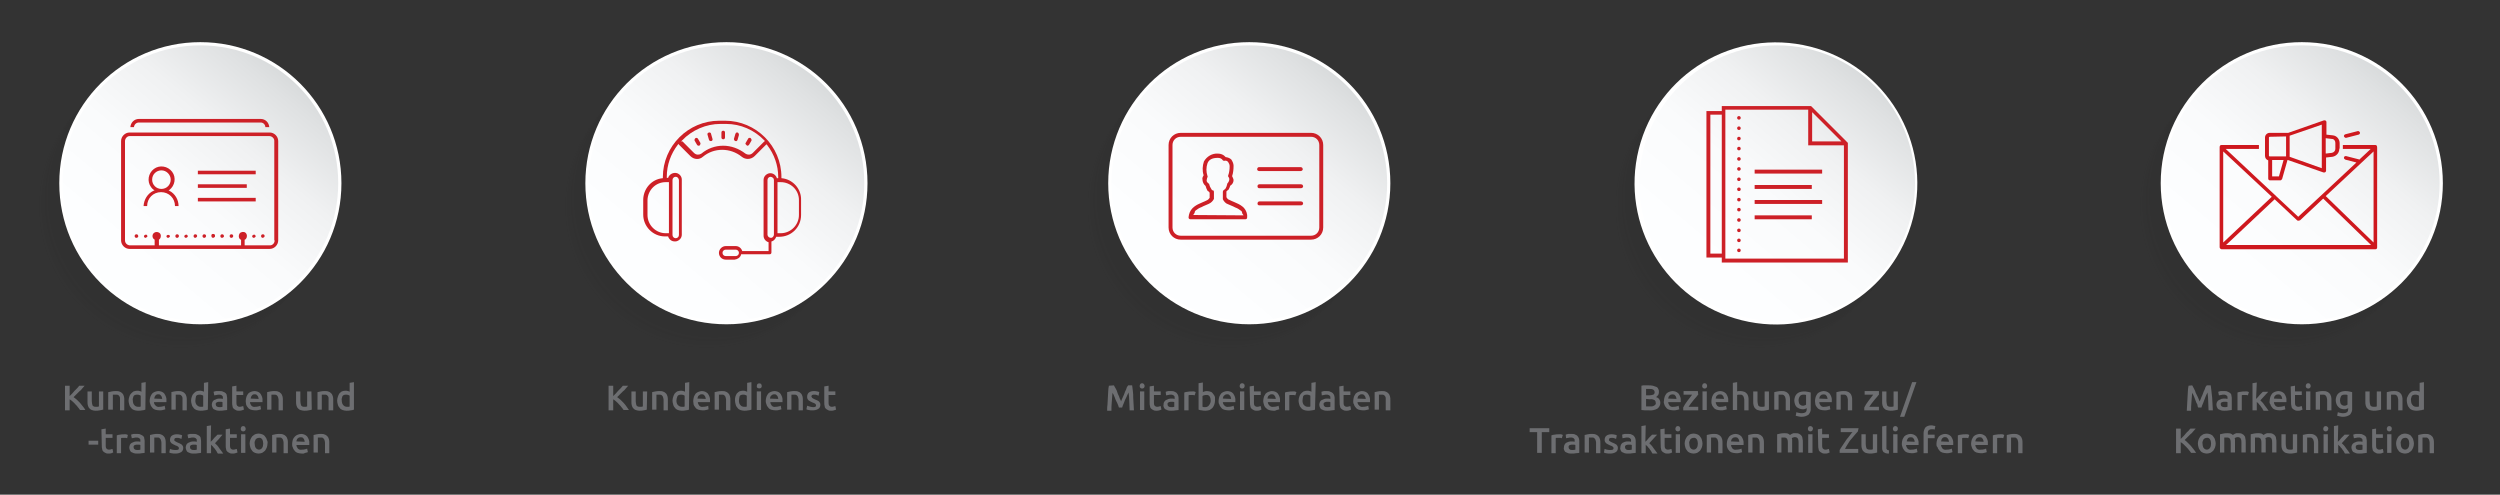<?xml version="1.0" encoding="utf-8"?>
<!-- Generator: Adobe Illustrator 26.0.0, SVG Export Plug-In . SVG Version: 6.00 Build 0)  -->
<svg version="1.1" id="Layer_1" xmlns="http://www.w3.org/2000/svg" xmlns:xlink="http://www.w3.org/1999/xlink" x="0px" y="0px"
	 viewBox="0 0 700 138.5" style="enable-background:new 0 0 700 138.5;" xml:space="preserve">
<rect x="0" y="0" width="700" height="138.5" fill="#333333" stroke="none"/>
<style type="text/css">
	.st0{opacity:0.1;}
	.st1{fill:#221F1F;fill-opacity:0;}
	.st2{opacity:7.000000e-02;fill:#221F1F;enable-background:new    ;}
	.st3{opacity:0.14;fill:#221F1F;enable-background:new    ;}
	.st4{opacity:0.21;fill:#221F1F;enable-background:new    ;}
	.st5{opacity:0.29;fill:#221F1F;enable-background:new    ;}
	.st6{opacity:0.36;fill:#221F1F;enable-background:new    ;}
	.st7{opacity:0.43;fill:#221F1F;enable-background:new    ;}
	.st8{opacity:0.5;fill:#221F1F;enable-background:new    ;}
	.st9{opacity:0.57;fill:#221F1F;enable-background:new    ;}
	.st10{opacity:0.64;fill:#221F1F;enable-background:new    ;}
	.st11{opacity:0.71;fill:#221F1F;enable-background:new    ;}
	.st12{opacity:0.79;fill:#221F1F;enable-background:new    ;}
	.st13{opacity:0.86;fill:#221F1F;enable-background:new    ;}
	.st14{opacity:0.93;fill:#221F1F;enable-background:new    ;}
	.st15{fill:#221F1F;}
	.st16{fill:#FFFFFF;}
	.st17{fill:url(#SVGID_1_);}
	.st18{fill:#CD2027;}
	.st19{fill:#6D6E71;}
	.st20{fill:url(#SVGID_00000038382739705959774950000003064699599683938179_);}
	.st21{fill:url(#SVGID_00000014620603141009009900000009642355707598790830_);}
	.st22{fill:url(#SVGID_00000084523550855704572990000010823968575258395012_);}
	.st23{fill:url(#SVGID_00000084512924026104065000000000577792465841800362_);}
	.st24{fill:#CE181E;}
</style>
<g>
	<g id="Layer_1_00000052785050507456265120000002609270747654390669_">
		<g class="st0">
			<circle class="st1" cx="49.5" cy="58.8" r="39.5"/>
			<circle class="st2" cx="50" cy="58.3" r="39.5"/>
			<circle class="st3" cx="50.5" cy="57.8" r="39.5"/>
			<circle class="st4" cx="51" cy="57.2" r="39.5"/>
			<circle class="st5" cx="51.4" cy="56.7" r="39.5"/>
			<circle class="st6" cx="51.9" cy="56.2" r="39.5"/>
			<circle class="st7" cx="52.4" cy="55.6" r="39.5"/>
			<circle class="st8" cx="52.8" cy="55.1" r="39.5"/>
			<circle class="st9" cx="53.3" cy="54.6" r="39.5"/>
			<circle class="st10" cx="53.8" cy="54" r="39.5"/>
			<circle class="st11" cx="54.2" cy="53.5" r="39.5"/>
			<circle class="st12" cx="54.7" cy="53" r="39.5"/>
			<circle class="st13" cx="55.2" cy="52.4" r="39.5"/>
			<circle class="st14" cx="55.7" cy="51.9" r="39.5"/>
			<circle class="st15" cx="56.1" cy="51.3" r="39.5"/>
		</g>
		<circle class="st16" cx="56.1" cy="51.3" r="39.5"/>
		
			<linearGradient id="SVGID_1_" gradientUnits="userSpaceOnUse" x1="30.053" y1="57.568" x2="93.513" y2="133.208" gradientTransform="matrix(1 0 0 -1 0 140)">
			<stop  offset="0.12" style="stop-color:#FDFEFF"/>
			<stop  offset="0.37" style="stop-color:#FAFBFC"/>
			<stop  offset="0.57" style="stop-color:#F0F1F2"/>
			<stop  offset="0.75" style="stop-color:#DFE1E2"/>
			<stop  offset="0.88" style="stop-color:#CFD2D3"/>
			<stop  offset="0.91" style="stop-color:#A6A7AA"/>
		</linearGradient>
		<circle class="st17" cx="56.1" cy="51.3" r="38.6"/>
		<path class="st18" d="M75.5,37.1H36.3c-1.3,0-2.4,1.1-2.4,2.4v27.8c0,1.3,1.1,2.4,2.4,2.4c0,0,0,0,0,0h39.2c1.3,0,2.4-1.1,2.4-2.4
			c0,0,0,0,0,0V39.5C77.9,38.2,76.8,37.1,75.5,37.1z M76.9,67.3c0,0.8-0.6,1.4-1.3,1.4c0,0,0,0,0,0h-7.1v-1.6h0.1
			c0.5-0.3,0.7-1,0.4-1.6s-1-0.7-1.6-0.4c-0.5,0.3-0.7,1-0.4,1.6c0.1,0.2,0.2,0.3,0.4,0.4h0.1v1.6h-23v-1.6l0,0
			c0.5-0.3,0.7-1,0.4-1.6c-0.3-0.5-1-0.7-1.6-0.4c-0.4,0.2-0.6,0.6-0.6,1c0,0.4,0.2,0.8,0.6,1l0,0v1.6h-7C35.5,68.6,35,68,35,67.3
			V39.5c0-0.7,0.6-1.4,1.3-1.4c0,0,0,0,0,0h39.1c0.7,0,1.4,0.6,1.4,1.3c0,0,0,0,0,0V67.3z"/>
		<path class="st18" d="M73.6,66.6c-0.3,0-0.5-0.2-0.5-0.5c0-0.3,0.2-0.5,0.5-0.5c0,0,0,0,0,0c0.3,0,0.5,0.2,0.5,0.5
			C74.1,66.3,73.9,66.5,73.6,66.6C73.6,66.5,73.6,66.6,73.6,66.6z"/>
		<path class="st18" d="M71.1,66.6c-0.3,0-0.5-0.2-0.5-0.5c0,0,0,0,0,0c0.1-0.3,0.4-0.4,0.6-0.4c0.2,0,0.3,0.2,0.4,0.4
			C71.6,66.3,71.4,66.5,71.1,66.6z"/>
		<path class="st18" d="M64.8,66.6c-0.3,0-0.5-0.2-0.5-0.5c0,0,0,0,0,0c0-0.3,0.2-0.5,0.5-0.5c0.3,0,0.5,0.2,0.5,0.5c0,0,0,0,0,0
			C65.3,66.3,65.1,66.6,64.8,66.6z"/>
		<path class="st18" d="M62.2,66.6c-0.3,0-0.5-0.2-0.5-0.5c0-0.3,0.2-0.5,0.5-0.5c0,0,0,0,0,0c0.3,0,0.5,0.2,0.5,0.5
			C62.8,66.3,62.5,66.5,62.2,66.6C62.3,66.5,62.3,66.6,62.2,66.6z"/>
		<path class="st18" d="M59.7,66.6c-0.3,0-0.5-0.2-0.5-0.5c0,0,0,0,0,0c-0.1-0.3,0.1-0.6,0.4-0.6s0.6,0.1,0.6,0.4c0,0.1,0,0.2,0,0.3
			C60.2,66.3,60,66.5,59.7,66.6z"/>
		<path class="st18" d="M57.2,66.6c-0.3,0-0.5-0.2-0.5-0.5c0,0,0,0,0,0c0-0.3,0.2-0.5,0.5-0.5c0.3,0,0.5,0.2,0.5,0.5c0,0,0,0,0,0
			C57.7,66.3,57.5,66.6,57.2,66.6z"/>
		<path class="st18" d="M54.7,66.6c-0.3,0-0.5-0.2-0.5-0.5c0-0.3,0.2-0.5,0.5-0.5c0,0,0,0,0,0c0.3,0,0.5,0.2,0.5,0.5
			C55.2,66.3,55,66.5,54.7,66.6C54.7,66.5,54.7,66.6,54.7,66.6z"/>
		<path class="st18" d="M52.1,66.6c-0.3,0-0.5-0.2-0.5-0.5c0,0,0,0,0,0c0.1-0.3,0.4-0.4,0.6-0.4c0.2,0,0.3,0.2,0.4,0.4
			C52.6,66.3,52.4,66.5,52.1,66.6z"/>
		<path class="st18" d="M49.6,66.6c-0.3,0-0.5-0.2-0.5-0.5c0,0,0,0,0,0c0-0.3,0.2-0.5,0.5-0.5c0.3,0,0.5,0.2,0.5,0.5c0,0,0,0,0,0
			C50.1,66.3,49.9,66.6,49.6,66.6z"/>
		<path class="st18" d="M47.1,66.6c-0.3,0-0.5-0.2-0.5-0.5c0.1-0.3,0.4-0.4,0.7-0.3c0.2,0.1,0.3,0.2,0.3,0.3
			C47.6,66.3,47.4,66.5,47.1,66.6z"/>
		<path class="st18" d="M40.8,66.6c-0.3,0-0.5-0.2-0.5-0.5c0,0,0,0,0,0c0.1-0.3,0.4-0.4,0.6-0.4c0.2,0,0.3,0.2,0.4,0.4
			C41.3,66.3,41,66.5,40.8,66.6z"/>
		<path class="st18" d="M38.2,66.6c-0.3,0-0.5-0.2-0.5-0.5c0,0,0,0,0,0c0-0.3,0.2-0.5,0.5-0.5c0.3,0,0.5,0.2,0.5,0.5c0,0,0,0,0,0
			C38.8,66.3,38.5,66.6,38.2,66.6z"/>
		<path class="st18" d="M47.4,53.4l-0.2-0.1l0.2-0.1c1.6-1.2,2-3.5,0.8-5.1s-3.5-2-5.1-0.8c-1.6,1.2-2,3.5-0.8,5.1
			c0.2,0.3,0.5,0.6,0.8,0.8l0.2,0.1L43,53.4c-1.7,0.8-2.7,2.5-2.8,4.3h1c0-2.2,1.7-3.9,3.9-3.9c2.2,0,3.9,1.7,3.9,3.9h1
			C50,55.9,49,54.2,47.4,53.4z M45.2,52.9c-1.5,0-2.6-1.2-2.6-2.6c0-1.5,1.2-2.6,2.6-2.6c1.4,0,2.6,1.2,2.6,2.6
			C47.8,51.7,46.7,52.9,45.2,52.9C45.2,52.9,45.2,52.9,45.2,52.9z"/>
		<rect x="55.4" y="55.4" class="st18" width="16.2" height="1"/>
		<rect x="55.4" y="51.6" class="st18" width="13.7" height="1"/>
		<rect x="55.4" y="47.8" class="st18" width="16.2" height="1"/>
		<path class="st18" d="M74.3,35.6c0-0.7-0.6-1.3-1.3-1.3H38.9c-0.7,0-1.3,0.5-1.4,1.3h-1c0.1-1.3,1.1-2.3,2.4-2.3H73
			c1.3,0,2.3,1,2.4,2.3H74.3z"/>
		<path class="st19" d="M22.4,114.8c-0.2-0.3-0.4-0.6-0.6-0.8c-0.2-0.3-0.5-0.6-0.7-0.8c-0.2-0.3-0.5-0.5-0.8-0.8
			c-0.2-0.2-0.5-0.4-0.8-0.6v3.1h-1.3v-6.9h1.3v2.9l0.7-0.7l0.7-0.8c0.2-0.2,0.5-0.5,0.7-0.7l0.6-0.7h1.5l-0.7,0.8
			c-0.2,0.3-0.5,0.6-0.8,0.8l-0.8,0.8c-0.3,0.3-0.5,0.5-0.8,0.8c0.3,0.2,0.6,0.5,0.9,0.7c0.3,0.3,0.6,0.6,0.9,0.9s0.5,0.7,0.8,1
			s0.5,0.7,0.7,1L22.4,114.8z"/>
		<path class="st19" d="M28.8,114.7c-0.2,0.1-0.5,0.1-0.9,0.2c-0.4,0.1-0.8,0.1-1.2,0.1c-0.4,0-0.7-0.1-1-0.2
			c-0.3-0.1-0.5-0.3-0.7-0.5c-0.2-0.2-0.3-0.5-0.4-0.8c-0.1-0.3-0.1-0.7-0.1-1v-2.9h1.2v2.7c0,0.4,0.1,0.8,0.2,1.2
			c0.2,0.3,0.5,0.4,0.9,0.4h0.5l0.4-0.1v-4.2h1.2V114.7z"/>
		<path class="st19" d="M30.4,109.8c0.3-0.1,0.6-0.1,0.9-0.2c0.4-0.1,0.8-0.1,1.2-0.1c0.4,0,0.7,0,1.1,0.2c0.3,0.1,0.5,0.3,0.7,0.5
			c0.2,0.2,0.3,0.5,0.4,0.8c0.1,0.3,0.1,0.7,0.1,1v2.9h-1.2v-2.8c0-0.2,0-0.5,0-0.7c0-0.2-0.1-0.3-0.2-0.5c-0.1-0.1-0.2-0.2-0.3-0.3
			c-0.2-0.1-0.4-0.1-0.5-0.1H32h-0.4v4.2h-1.3V109.8z"/>
		<path class="st19" d="M40.7,114.7c-0.3,0.1-0.6,0.2-0.9,0.2c-0.4,0.1-0.8,0.1-1.2,0.1c-0.4,0-0.8-0.1-1.1-0.2
			c-0.3-0.1-0.6-0.3-0.8-0.6c-0.2-0.2-0.4-0.5-0.5-0.9c-0.1-0.4-0.2-0.7-0.2-1.1c0-0.4,0.1-0.8,0.2-1.1c0.1-0.3,0.2-0.6,0.5-0.9
			c0.2-0.2,0.4-0.4,0.7-0.6c0.3-0.1,0.7-0.2,1-0.2c0.2,0,0.5,0,0.7,0.1c0.2,0,0.3,0.1,0.5,0.2v-2.5l1.2-0.2L40.7,114.7z M37.2,112.2
			c0,0.4,0.1,0.9,0.4,1.2c0.2,0.3,0.6,0.5,1,0.5c0.2,0,0.3,0,0.5,0c0.1,0,0.2,0,0.3-0.1v-3c-0.1-0.1-0.3-0.2-0.4-0.2
			c-0.2-0.1-0.4-0.1-0.6-0.1c-0.4,0-0.8,0.1-1,0.4C37.2,111.4,37.1,111.8,37.2,112.2z"/>
		<path class="st19" d="M41.9,112.3c0-0.4,0.1-0.8,0.2-1.2c0.1-0.3,0.3-0.6,0.5-0.9c0.2-0.2,0.5-0.4,0.8-0.5
			c0.3-0.1,0.6-0.2,0.9-0.2c0.6,0,1.3,0.2,1.7,0.7c0.4,0.6,0.7,1.3,0.6,2v0.2c0,0.1,0,0.2,0,0.2h-3.5c0,0.4,0.2,0.7,0.5,1
			c0.3,0.3,0.7,0.4,1.1,0.3c0.3,0,0.5,0,0.8-0.1c0.2,0,0.4-0.1,0.6-0.2l0.2,1c-0.1,0-0.2,0.1-0.3,0.1c-0.1,0-0.3,0.1-0.4,0.1
			l-0.5,0.1c-0.2,0-0.4,0-0.5,0c-0.4,0-0.8-0.1-1.2-0.2c-0.3-0.1-0.6-0.3-0.8-0.6c-0.2-0.2-0.4-0.5-0.5-0.9
			C42,113,41.9,112.6,41.9,112.3z M45.4,111.7c0-0.2,0-0.3-0.1-0.5c0-0.1-0.1-0.3-0.2-0.4c-0.1-0.1-0.2-0.2-0.3-0.3
			c-0.1-0.1-0.3-0.1-0.5-0.1c-0.2,0-0.3,0-0.5,0.1c-0.1,0.1-0.3,0.2-0.3,0.3c-0.1,0.1-0.2,0.2-0.2,0.4c-0.1,0.1-0.1,0.3-0.1,0.4
			L45.4,111.7z"/>
		<path class="st19" d="M47.9,109.8c0.3-0.1,0.6-0.1,0.9-0.2c0.4-0.1,0.8-0.1,1.2-0.1c0.4,0,0.7,0,1.1,0.2c0.3,0.1,0.5,0.3,0.7,0.5
			c0.2,0.2,0.3,0.5,0.4,0.8c0.1,0.3,0.1,0.7,0.1,1v2.9h-1.2v-2.8c0-0.2,0-0.5,0-0.7c0-0.2-0.1-0.3-0.2-0.5c-0.1-0.1-0.2-0.2-0.3-0.3
			c-0.2-0.1-0.4-0.1-0.5-0.1h-0.5h-0.4v4.2h-1.2V109.8z"/>
		<path class="st19" d="M58.2,114.7c-0.3,0.1-0.6,0.2-0.9,0.2c-0.4,0.1-0.8,0.1-1.2,0.1c-0.4,0-0.8-0.1-1.1-0.2
			c-0.3-0.1-0.6-0.3-0.8-0.6c-0.2-0.2-0.4-0.5-0.5-0.9c-0.1-0.4-0.2-0.7-0.2-1.1c0-0.4,0.1-0.8,0.2-1.1c0.1-0.3,0.2-0.6,0.5-0.9
			c0.2-0.2,0.4-0.4,0.7-0.6c0.3-0.1,0.7-0.2,1-0.2c0.2,0,0.5,0,0.7,0.1c0.2,0,0.3,0.1,0.5,0.2v-2.5l1.2-0.2L58.2,114.7z M54.7,112.2
			c0,0.4,0.1,0.9,0.4,1.2c0.3,0.3,0.6,0.5,1,0.5c0.2,0,0.3,0,0.5,0c0.1,0,0.2,0,0.3-0.1v-3c-0.1-0.1-0.3-0.2-0.4-0.2
			c-0.2-0.1-0.4-0.1-0.6-0.1c-0.4,0-0.8,0.1-1,0.4C54.8,111.4,54.7,111.8,54.7,112.2z"/>
		<path class="st19" d="M61.5,109.5c0.3,0,0.7,0,1,0.2c0.3,0.1,0.5,0.2,0.7,0.4c0.2,0.2,0.3,0.4,0.3,0.7c0.1,0.3,0.1,0.6,0.1,0.8
			v3.2c-0.2,0-0.5,0.1-0.8,0.1c-0.4,0.1-0.9,0.1-1.3,0.1c-0.3,0-0.6,0-0.9-0.1c-0.2-0.1-0.5-0.2-0.7-0.3c-0.2-0.1-0.3-0.3-0.4-0.5
			c-0.1-0.2-0.2-0.5-0.2-0.8c0-0.3,0.1-0.5,0.2-0.8c0.1-0.2,0.3-0.4,0.5-0.5c0.2-0.1,0.5-0.2,0.7-0.3c0.3-0.1,0.5-0.1,0.8-0.1h0.4
			l0.5,0.1v-0.2c0-0.1,0-0.3,0-0.4c0-0.1-0.1-0.2-0.2-0.3c-0.1-0.1-0.2-0.2-0.3-0.2c-0.2-0.1-0.3-0.1-0.5-0.1c-0.3,0-0.5,0-0.8,0.1
			c-0.2,0-0.4,0.1-0.6,0.1l-0.2-1c0.2-0.1,0.4-0.1,0.7-0.2C60.9,109.5,61.2,109.5,61.5,109.5z M61.5,114c0.3,0,0.6,0,0.8-0.1v-1.3
			l-0.3-0.1c-0.1,0-0.3,0-0.4,0h-0.4c-0.1,0-0.3,0.1-0.4,0.1c-0.1,0.1-0.2,0.1-0.3,0.2c-0.1,0.1-0.1,0.2-0.1,0.4
			c0,0.2,0.1,0.5,0.3,0.6C61,114,61.3,114,61.5,114z"/>
		<path class="st19" d="M65,108.2l1.2-0.2v1.6h1.9v1h-1.9v2.1c0,0.3,0,0.6,0.2,0.9c0.2,0.2,0.4,0.3,0.7,0.3c0.2,0,0.4,0,0.6-0.1
			l0.4-0.1l0.2,1c-0.2,0.1-0.4,0.1-0.6,0.2c-0.3,0.1-0.5,0.1-0.8,0.1c-0.3,0-0.6,0-0.9-0.2c-0.2-0.1-0.4-0.2-0.6-0.4
			c-0.2-0.2-0.3-0.4-0.3-0.7c-0.1-0.3-0.1-0.6-0.1-0.9L65,108.2z"/>
		<path class="st19" d="M68.8,112.3c0-0.4,0.1-0.8,0.2-1.2c0.1-0.3,0.3-0.6,0.5-0.9c0.2-0.2,0.5-0.4,0.8-0.5
			c0.3-0.1,0.6-0.2,0.9-0.2c0.6,0,1.3,0.2,1.7,0.7c0.4,0.6,0.7,1.3,0.6,2v0.2c0,0.1,0,0.2,0,0.2h-3.5c0,0.4,0.2,0.7,0.4,1
			c0.3,0.3,0.7,0.4,1.1,0.3c0.3,0,0.5,0,0.8-0.1c0.2,0,0.4-0.1,0.6-0.2l0.2,1c-0.1,0-0.2,0.1-0.3,0.1c-0.1,0-0.3,0.1-0.4,0.1
			l-0.5,0.1c-0.2,0-0.4,0-0.5,0c-0.4,0-0.8-0.1-1.2-0.2c-0.3-0.1-0.6-0.3-0.8-0.6c-0.2-0.2-0.4-0.5-0.5-0.9
			C68.9,113,68.8,112.6,68.8,112.3z M72.4,111.7c0-0.2,0-0.3-0.1-0.5c0-0.1-0.1-0.3-0.2-0.4c-0.1-0.1-0.2-0.2-0.3-0.3
			c-0.1-0.1-0.3-0.1-0.5-0.1c-0.2,0-0.3,0-0.5,0.1c-0.1,0.1-0.3,0.2-0.3,0.3c-0.1,0.1-0.2,0.2-0.2,0.4c-0.1,0.1-0.1,0.3-0.1,0.4
			L72.4,111.7z"/>
		<path class="st19" d="M74.8,109.8c0.3-0.1,0.6-0.1,0.9-0.2c0.4-0.1,0.8-0.1,1.2-0.1c0.4,0,0.7,0,1.1,0.2c0.3,0.1,0.5,0.3,0.7,0.5
			c0.2,0.2,0.3,0.5,0.4,0.8c0.1,0.3,0.1,0.7,0.1,1v2.9H78v-2.8c0-0.2,0-0.5-0.1-0.7c0-0.2-0.1-0.3-0.2-0.5c-0.1-0.1-0.2-0.2-0.3-0.3
			c-0.2-0.1-0.4-0.1-0.5-0.1h-0.5H76v4.2h-1.2V109.8z"/>
		<path class="st19" d="M87.3,114.7c-0.2,0.1-0.5,0.1-0.9,0.2c-0.4,0.1-0.8,0.1-1.2,0.1c-0.4,0-0.7-0.1-1.1-0.2
			c-0.3-0.1-0.5-0.3-0.7-0.5c-0.2-0.2-0.3-0.5-0.4-0.8c-0.1-0.3-0.1-0.7-0.1-1v-2.9h1.2v2.7c0,0.4,0.1,0.8,0.2,1.2
			c0.2,0.3,0.5,0.4,0.8,0.4h0.5l0.4-0.1v-4.2h1.2L87.3,114.7z"/>
		<path class="st19" d="M88.9,109.8c0.3-0.1,0.6-0.1,0.9-0.2c0.4-0.1,0.8-0.1,1.2-0.1c0.4,0,0.7,0,1.1,0.2c0.3,0.1,0.5,0.3,0.7,0.5
			c0.2,0.2,0.3,0.5,0.4,0.8c0.1,0.3,0.1,0.7,0.1,1v2.9H92v-2.8c0-0.2,0-0.5,0-0.7c0-0.2-0.1-0.3-0.2-0.5c-0.1-0.1-0.2-0.2-0.3-0.3
			c-0.2-0.1-0.4-0.1-0.5-0.1h-0.5c-0.1,0-0.2,0-0.4,0v4.2h-1.2V109.8z"/>
		<path class="st19" d="M99.1,114.7c-0.3,0.1-0.6,0.2-0.9,0.2c-0.4,0.1-0.8,0.1-1.2,0.1c-0.4,0-0.8-0.1-1.1-0.2
			c-0.3-0.1-0.6-0.3-0.8-0.6c-0.2-0.2-0.4-0.5-0.5-0.9c-0.1-0.4-0.2-0.7-0.2-1.1c0-0.4,0.1-0.8,0.2-1.1c0.1-0.3,0.2-0.6,0.4-0.9
			c0.2-0.2,0.4-0.4,0.7-0.6c0.3-0.1,0.7-0.2,1-0.2c0.2,0,0.5,0,0.7,0.1c0.2,0,0.3,0.1,0.5,0.2v-2.5l1.2-0.2L99.1,114.7z M95.7,112.2
			c0,0.4,0.1,0.9,0.4,1.2c0.2,0.3,0.6,0.5,1,0.5c0.2,0,0.3,0,0.5,0c0.1,0,0.2,0,0.3-0.1v-3c-0.1-0.1-0.3-0.2-0.4-0.2
			c-0.2-0.1-0.4-0.1-0.6-0.1c-0.4,0-0.8,0.1-1,0.4C95.7,111.4,95.6,111.8,95.7,112.2z"/>
		<path class="st19" d="M24.8,123.4h2.7v1.1h-2.7V123.4z"/>
		<path class="st19" d="M28.4,120.2l1.2-0.2v1.6h1.9v1h-1.9v2.1c0,0.3,0,0.6,0.2,0.9c0.2,0.2,0.4,0.3,0.7,0.3c0.2,0,0.4,0,0.6-0.1
			l0.4-0.1l0.2,1c-0.2,0.1-0.4,0.1-0.5,0.2c-0.3,0.1-0.5,0.1-0.8,0.1c-0.3,0-0.6,0-0.9-0.2c-0.2-0.1-0.4-0.2-0.6-0.4
			c-0.2-0.2-0.3-0.4-0.3-0.7c-0.1-0.3-0.1-0.6-0.1-0.9L28.4,120.2z"/>
		<path class="st19" d="M35.6,122.7c-0.1,0-0.3-0.1-0.4-0.1c-0.2,0-0.4,0-0.6,0c-0.1,0-0.3,0-0.4,0c-0.1,0-0.2,0-0.3,0.1v4.2h-1.2
			v-5c0.3-0.1,0.6-0.2,0.9-0.2c0.4-0.1,0.8-0.1,1.2-0.1H35h0.3l0.3,0.1l0.2,0.1L35.6,122.7z"/>
		<path class="st19" d="M38.4,121.5c0.3,0,0.7,0,1,0.2c0.2,0.1,0.5,0.2,0.7,0.4c0.2,0.2,0.3,0.4,0.3,0.7c0.1,0.3,0.1,0.6,0.1,0.8
			v3.2c-0.2,0-0.5,0.1-0.8,0.1c-0.4,0.1-0.8,0.1-1.3,0.1c-0.3,0-0.6,0-0.9-0.1c-0.2-0.1-0.5-0.2-0.7-0.3c-0.2-0.1-0.3-0.3-0.4-0.5
			c-0.1-0.2-0.2-0.5-0.2-0.8c0-0.3,0.1-0.5,0.2-0.8c0.1-0.2,0.3-0.4,0.5-0.5c0.2-0.1,0.4-0.2,0.7-0.3c0.3-0.1,0.6-0.1,0.8-0.1h0.4
			l0.5,0.1v-0.2c0-0.1,0-0.3,0-0.4c0-0.1-0.1-0.2-0.2-0.3c-0.1-0.1-0.2-0.2-0.3-0.2c-0.2-0.1-0.3-0.1-0.5-0.1c-0.3,0-0.5,0-0.8,0.1
			c-0.2,0-0.4,0.1-0.6,0.1l-0.2-1c0.2-0.1,0.4-0.1,0.7-0.2C37.8,121.5,38.1,121.5,38.4,121.5z M38.5,126c0.3,0,0.6,0,0.8-0.1v-1.3
			l-0.3-0.1c-0.1,0-0.3,0-0.4,0h-0.4c-0.1,0-0.3,0.1-0.4,0.1c-0.1,0-0.2,0.1-0.3,0.2c-0.1,0.1-0.1,0.2-0.1,0.4
			c0,0.2,0.1,0.5,0.3,0.6C38,126,38.2,126,38.5,126z"/>
		<path class="st19" d="M42,121.8c0.3-0.1,0.6-0.1,0.9-0.2c0.4-0.1,0.8-0.1,1.2-0.1c0.4,0,0.7,0,1.1,0.2c0.3,0.1,0.5,0.3,0.7,0.5
			c0.2,0.2,0.3,0.5,0.4,0.8c0.1,0.3,0.1,0.7,0.1,1v2.9h-1.2v-2.8c0-0.2,0-0.5-0.1-0.7c0-0.2-0.1-0.3-0.2-0.5
			c-0.1-0.1-0.2-0.2-0.3-0.3c-0.2-0.1-0.3-0.1-0.5-0.1h-0.5h-0.4v4.2H42V121.8z"/>
		<path class="st19" d="M49.2,126c0.2,0,0.5,0,0.7-0.1c0.1-0.1,0.2-0.2,0.2-0.4c0-0.2-0.1-0.3-0.2-0.4c-0.2-0.2-0.5-0.3-0.8-0.4
			c-0.2-0.1-0.4-0.2-0.6-0.3c-0.2-0.1-0.3-0.2-0.5-0.3c-0.1-0.1-0.2-0.3-0.3-0.4c-0.1-0.2-0.1-0.4-0.1-0.6c0-0.4,0.2-0.9,0.5-1.1
			c0.4-0.3,0.9-0.4,1.4-0.4c0.3,0,0.6,0,0.9,0.1c0.2,0,0.4,0.1,0.6,0.2l-0.2,1c-0.2-0.1-0.3-0.1-0.5-0.2c-0.2-0.1-0.5-0.1-0.7-0.1
			c-0.2,0-0.4,0-0.6,0.1c-0.1,0.1-0.2,0.2-0.2,0.4c0,0.1,0,0.2,0,0.2c0,0.1,0.1,0.1,0.2,0.2c0.1,0.1,0.2,0.1,0.3,0.2
			c0.1,0.1,0.3,0.1,0.4,0.2c0.2,0.1,0.5,0.2,0.7,0.3c0.2,0.1,0.3,0.2,0.5,0.3c0.1,0.1,0.2,0.3,0.3,0.4c0.1,0.2,0.1,0.4,0.1,0.6
			c0,0.4-0.2,0.9-0.6,1.1c-0.5,0.3-1,0.4-1.6,0.4c-0.4,0-0.7,0-1.1-0.1c-0.2,0-0.4-0.1-0.6-0.2l0.2-1c0.2,0.1,0.4,0.1,0.6,0.2
			C48.6,126,48.9,126,49.2,126z"/>
		<path class="st19" d="M54.2,121.5c0.3,0,0.7,0,1,0.2c0.2,0.1,0.5,0.2,0.7,0.4c0.2,0.2,0.3,0.4,0.3,0.7c0.1,0.3,0.1,0.6,0.1,0.8
			v3.2c-0.2,0-0.5,0.1-0.8,0.1c-0.4,0.1-0.8,0.1-1.3,0.1c-0.3,0-0.6,0-0.9-0.1c-0.2-0.1-0.5-0.2-0.7-0.3c-0.2-0.1-0.3-0.3-0.4-0.5
			c-0.1-0.2-0.2-0.5-0.2-0.8c0-0.3,0.1-0.5,0.2-0.8c0.1-0.2,0.3-0.4,0.5-0.5c0.2-0.1,0.4-0.2,0.7-0.3c0.3-0.1,0.6-0.1,0.8-0.1h0.4
			l0.5,0.1v-0.2c0-0.1,0-0.3,0-0.4c0-0.1-0.1-0.2-0.2-0.3c-0.1-0.1-0.2-0.2-0.3-0.2c-0.2-0.1-0.3-0.1-0.5-0.1c-0.3,0-0.5,0-0.8,0.1
			c-0.2,0-0.4,0.1-0.6,0.1l-0.2-1c0.2-0.1,0.4-0.1,0.7-0.2C53.6,121.5,53.9,121.5,54.2,121.5z M54.3,126c0.3,0,0.6,0,0.8-0.1v-1.3
			l-0.3-0.1c-0.1,0-0.3,0-0.4,0H54c-0.1,0-0.3,0.1-0.4,0.1c-0.1,0-0.2,0.1-0.3,0.2c-0.1,0.1-0.1,0.2-0.1,0.4c0,0.2,0.1,0.5,0.3,0.6
			C53.8,126,54,126,54.3,126z"/>
		<path class="st19" d="M59,123.7l0.5-0.5l0.5-0.6l0.5-0.5l0.4-0.4h1.4l-1,1.2c-0.4,0.4-0.7,0.8-1.1,1.2c0.2,0.2,0.4,0.4,0.6,0.6
			c0.2,0.2,0.4,0.5,0.6,0.8s0.4,0.5,0.6,0.8c0.2,0.2,0.3,0.5,0.5,0.7H61c-0.1-0.2-0.3-0.4-0.4-0.7c-0.2-0.2-0.3-0.5-0.5-0.7
			c-0.2-0.2-0.4-0.4-0.5-0.6c-0.2-0.2-0.4-0.3-0.5-0.5v2.4h-1.2v-7.6l1.2-0.2L59,123.7z"/>
		<path class="st19" d="M63.2,120.2l1.2-0.2v1.6h1.9v1h-1.9v2.1c0,0.3,0,0.6,0.2,0.9c0.2,0.2,0.4,0.3,0.7,0.3c0.2,0,0.4,0,0.6-0.1
			l0.4-0.1l0.2,1c-0.2,0.1-0.4,0.1-0.6,0.2c-0.3,0.1-0.5,0.1-0.8,0.1c-0.3,0-0.6,0-0.9-0.2c-0.2-0.1-0.4-0.2-0.6-0.4
			c-0.2-0.2-0.3-0.4-0.3-0.7c-0.1-0.3-0.1-0.6-0.1-0.9L63.2,120.2z"/>
		<path class="st19" d="M68.8,120.1c0,0.2-0.1,0.4-0.2,0.5c-0.1,0.1-0.3,0.2-0.5,0.2c-0.2,0-0.4-0.1-0.5-0.2
			c-0.1-0.1-0.2-0.3-0.2-0.5c0-0.2,0.1-0.4,0.2-0.6c0.1-0.1,0.3-0.2,0.5-0.2c0.2,0,0.4,0.1,0.5,0.2
			C68.7,119.7,68.8,119.9,68.8,120.1z M68.7,126.8h-1.2v-5.2h1.2L68.7,126.8z"/>
		<path class="st19" d="M74.9,124.2c0,0.4-0.1,0.8-0.2,1.1c-0.1,0.3-0.3,0.6-0.5,0.9c-0.2,0.2-0.5,0.4-0.8,0.6
			c-0.3,0.1-0.7,0.2-1,0.2c-0.3,0-0.7-0.1-1-0.2c-0.3-0.1-0.6-0.3-0.8-0.6c-0.2-0.3-0.4-0.5-0.5-0.9c-0.1-0.4-0.2-0.7-0.2-1.1
			c0-0.4,0.1-0.8,0.2-1.1c0.1-0.3,0.3-0.6,0.5-0.9c0.2-0.2,0.5-0.4,0.8-0.6c0.3-0.1,0.7-0.2,1-0.2c0.3,0,0.7,0.1,1,0.2
			c0.3,0.1,0.6,0.3,0.8,0.6c0.2,0.3,0.4,0.5,0.5,0.9C74.9,123.5,75,123.8,74.9,124.2z M73.7,124.2c0-0.4-0.1-0.9-0.3-1.2
			c-0.2-0.3-0.6-0.5-0.9-0.4c-0.4,0-0.7,0.2-0.9,0.4c-0.2,0.4-0.4,0.8-0.3,1.2c0,0.4,0.1,0.9,0.3,1.2c0.2,0.3,0.6,0.5,0.9,0.5
			c0.4,0,0.7-0.2,0.9-0.5C73.6,125.1,73.7,124.7,73.7,124.2z"/>
		<path class="st19" d="M76.2,121.8c0.3-0.1,0.6-0.1,0.9-0.2c0.4-0.1,0.8-0.1,1.2-0.1c0.4,0,0.7,0,1.1,0.2c0.3,0.1,0.5,0.3,0.7,0.5
			c0.2,0.2,0.3,0.5,0.4,0.8c0.1,0.3,0.1,0.7,0.1,1v2.9h-1.2v-2.8c0-0.2,0-0.5-0.1-0.7c0-0.2-0.1-0.3-0.2-0.5
			c-0.1-0.1-0.2-0.2-0.3-0.3c-0.2-0.1-0.3-0.1-0.5-0.1c-0.2,0-0.3,0-0.5,0h-0.4v4.2h-1.2V121.8z"/>
		<path class="st19" d="M81.8,124.3c0-0.4,0.1-0.8,0.2-1.2c0.1-0.3,0.3-0.6,0.6-0.9c0.2-0.2,0.5-0.4,0.8-0.5
			c0.3-0.1,0.6-0.2,0.9-0.2c0.6,0,1.2,0.2,1.7,0.7c0.4,0.6,0.7,1.3,0.6,2c0,0.1,0,0.1,0,0.2c0,0.1,0,0.2,0,0.2H83
			c0,0.4,0.2,0.7,0.4,1c0.3,0.3,0.7,0.4,1.2,0.3c0.3,0,0.5,0,0.8-0.1c0.2,0,0.4-0.1,0.6-0.2l0.2,1c-0.1,0-0.2,0.1-0.3,0.1
			c-0.1,0-0.3,0.1-0.4,0.1L85,127c-0.2,0-0.4,0-0.5,0c-0.4,0-0.8-0.1-1.2-0.2c-0.3-0.1-0.6-0.3-0.8-0.6c-0.2-0.2-0.4-0.5-0.5-0.9
			C81.8,125,81.8,124.6,81.8,124.3z M85.3,123.7c0-0.2,0-0.3-0.1-0.5c0-0.1-0.1-0.3-0.2-0.4c-0.1-0.1-0.2-0.2-0.3-0.3
			c-0.3-0.1-0.7-0.1-1,0c-0.1,0.1-0.3,0.2-0.4,0.3c-0.1,0.1-0.2,0.2-0.2,0.4c-0.1,0.1-0.1,0.3-0.1,0.4L85.3,123.7z"/>
		<path class="st19" d="M87.8,121.8c0.3-0.1,0.6-0.1,0.9-0.2c0.4-0.1,0.8-0.1,1.2-0.1c0.4,0,0.7,0,1.1,0.2c0.3,0.1,0.5,0.3,0.7,0.5
			c0.2,0.2,0.3,0.5,0.4,0.8c0.1,0.3,0.1,0.7,0.1,1v2.9h-1.2v-2.8c0-0.2,0-0.5-0.1-0.7c0-0.2-0.1-0.3-0.2-0.5
			c-0.1-0.1-0.2-0.2-0.3-0.3c-0.2-0.1-0.3-0.1-0.5-0.1h-0.5H89v4.2h-1.2V121.8z"/>
		<g class="st0">
			<circle class="st1" cx="196.8" cy="58.8" r="39.5"/>
			<circle class="st2" cx="197.3" cy="58.3" r="39.5"/>
			<circle class="st3" cx="197.8" cy="57.8" r="39.5"/>
			<circle class="st4" cx="198.2" cy="57.2" r="39.5"/>
			<circle class="st5" cx="198.7" cy="56.7" r="39.5"/>
			<circle class="st6" cx="199.2" cy="56.2" r="39.5"/>
			<circle class="st7" cx="199.6" cy="55.6" r="39.5"/>
			<circle class="st8" cx="200.1" cy="55.1" r="39.5"/>
			<circle class="st9" cx="200.6" cy="54.6" r="39.5"/>
			<circle class="st10" cx="201" cy="54" r="39.5"/>
			<circle class="st11" cx="201.5" cy="53.5" r="39.5"/>
			<circle class="st12" cx="202" cy="53" r="39.5"/>
			<circle class="st13" cx="202.4" cy="52.4" r="39.6"/>
			<circle class="st14" cx="202.9" cy="51.9" r="39.5"/>
			<circle class="st15" cx="203.4" cy="51.3" r="39.5"/>
		</g>
		<circle class="st16" cx="203.4" cy="51.3" r="39.5"/>
		
			<linearGradient id="SVGID_00000147217828430637969580000003642649453123073960_" gradientUnits="userSpaceOnUse" x1="177.31" y1="57.57" x2="240.78" y2="133.21" gradientTransform="matrix(1 0 0 -1 0 140)">
			<stop  offset="0.12" style="stop-color:#FDFEFF"/>
			<stop  offset="0.37" style="stop-color:#FAFBFC"/>
			<stop  offset="0.57" style="stop-color:#F0F1F2"/>
			<stop  offset="0.75" style="stop-color:#DFE1E2"/>
			<stop  offset="0.88" style="stop-color:#CFD2D3"/>
			<stop  offset="0.91" style="stop-color:#A6A7AA"/>
		</linearGradient>
		<circle style="fill:url(#SVGID_00000147217828430637969580000003642649453123073960_);" cx="203.4" cy="51.3" r="38.6"/>
		<path class="st18" d="M203.2,72.7c-1.1,0-1.9-0.9-1.9-1.9s0.9-1.9,1.9-1.9h2.8c0.8,0,1.5,0.5,1.8,1.3v0.1h7.4v-2.5h-0.1
			c-0.8-0.3-1.3-1-1.3-1.8V50.4c0-0.8,0.5-1.5,1.3-1.8c0.2-0.1,0.4-0.1,0.6-0.1c0.8,0,1.5,0.5,1.8,1.3v0.1h0.4v-0.3
			c0-3.3-1.1-6.4-3.1-9l-0.2-0.2l0,0l0,0l-3.3,3.3c-0.5,0.5-1.2,0.8-1.9,0.8c-0.6,0-1.2-0.2-1.7-0.6c-3.2-2.6-7.8-2.6-10.9,0
			c-1,0.9-2.5,0.8-3.5-0.2l-3.2-3.2l-0.1-0.2l-0.2,0.2c-2,2.6-3.1,5.7-3.1,9v0.3h0.4v-0.1c0.4-1,1.5-1.5,2.5-1.2
			c0.8,0.3,1.3,1,1.3,1.8v15.4c0,0.8-0.5,1.5-1.3,1.8c-0.2,0.1-0.4,0.1-0.7,0.1c-0.8,0-1.5-0.5-1.8-1.3v-0.1h-0.9
			c-3.4,0-6.1-2.8-6.1-6.1V56c0-3.1,2.3-5.8,5.4-6.1h0.1v-0.3c0-8.7,7.1-15.8,15.8-15.8h1.6c8.7,0,15.8,7.1,15.8,15.8v0.3h0.1
			c3.1,0.3,5.5,3,5.4,6.1v4.2c0,3.4-2.7,6.1-6.1,6.1h-0.9v0.1c-0.2,0.5-0.6,1-1.2,1.2h-0.1v3.1c0,0.3-0.2,0.5-0.5,0.5h-8v0.1
			c-0.2,0.8-1,1.3-1.8,1.4H203.2z M203.2,69.9c-0.5,0-0.9,0.4-0.9,0.9c0,0.5,0.4,0.9,0.9,0.9c0,0,0,0,0,0h2.8c0.5,0,0.9-0.4,0.9-0.9
			c0-0.5-0.4-0.9-0.9-0.9c0,0,0,0,0,0H203.2z M215.8,49.5c-0.5,0-0.9,0.4-0.9,0.9v15.4c0.1,0.5,0.5,0.8,1,0.8c0.4,0,0.7-0.4,0.8-0.8
			V50.4C216.7,49.9,216.3,49.6,215.8,49.5z M189.2,49.5c-0.5,0-0.9,0.4-0.9,0.9v15.4c0,0.5,0.4,0.9,0.9,0.9c0.5,0,0.9-0.4,0.9-0.9
			V50.4C190,49.9,189.7,49.5,189.2,49.5C189.2,49.5,189.2,49.5,189.2,49.5z M217.7,65.3h0.9c2.8,0,5.1-2.3,5.1-5.1V56
			c0-2.8-2.3-5-5.1-5h-0.9L217.7,65.3z M186.4,51c-2.8,0-5,2.2-5.1,5v4.2c0,2.8,2.3,5.1,5.1,5.1h0.9V51H186.4z M202.5,40.8
			c2.2,0,4.4,0.8,6.2,2.2c0.3,0.2,0.6,0.3,1,0.3c0.4,0,0.8-0.2,1.1-0.5l3.2-3.2l0.2-0.1l-0.2-0.2c-2.8-2.9-6.6-4.6-10.7-4.6h-1.6
			c-4,0-7.9,1.7-10.7,4.6l-0.3,0.3h0.4l3.2,3.2c0.3,0.3,0.7,0.5,1.1,0.5c0.4,0,0.7-0.1,1-0.3C198.1,41.6,200.2,40.8,202.5,40.8
			L202.5,40.8z"/>
		<path class="st18" d="M202.5,39c-0.3,0-0.5-0.2-0.5-0.5v-1.4c0-0.3,0.2-0.5,0.5-0.5s0.5,0.2,0.5,0.5v1.4
			C203,38.8,202.8,39,202.5,39C202.5,39,202.5,39,202.5,39z"/>
		<path class="st18" d="M206,39.5c0,0-0.1,0-0.1,0c-0.3-0.1-0.4-0.4-0.4-0.6c0,0,0,0,0,0l0.4-1.4c0.1-0.2,0.2-0.4,0.4-0.4h0.1
			c0,0,0.1,0,0.1,0c0.3,0.1,0.4,0.4,0.4,0.7l-0.4,1.4C206.4,39.4,206.2,39.6,206,39.5L206,39.5z"/>
		<path class="st18" d="M199,39.5c-0.2,0-0.5-0.2-0.5-0.4l-0.4-1.4c-0.1-0.3,0.1-0.5,0.4-0.6c0,0,0.1,0,0.1,0h0.1
			c0.2,0,0.4,0.2,0.4,0.4l0.4,1.4c0.1,0.3-0.1,0.6-0.4,0.6c0,0,0,0,0,0L199,39.5z"/>
		<path class="st18" d="M209.3,40.8c-0.1,0-0.2,0-0.2-0.1c-0.1-0.1-0.2-0.2-0.3-0.3c-0.1-0.1-0.1-0.3,0-0.4l0.7-1.2
			c0.1-0.2,0.3-0.2,0.4-0.2h0.1c0.1,0,0.1,0,0.2,0.1l0,0c0.2,0.2,0.3,0.5,0.2,0.7l-0.7,1.2C209.6,40.7,209.4,40.8,209.3,40.8
			L209.3,40.8z"/>
		<path class="st18" d="M195.6,40.8c-0.2,0-0.3-0.1-0.4-0.2l-0.7-1.2c-0.1-0.2,0-0.5,0.2-0.7c0.1,0,0.1-0.1,0.2-0.1h0.1
			c0.2,0,0.3,0.1,0.4,0.2l0.7,1.2c0.1,0.2,0,0.5-0.2,0.7C195.9,40.8,195.8,40.8,195.6,40.8L195.6,40.8z"/>
		<path class="st19" d="M174.6,114.8c-0.2-0.3-0.4-0.6-0.6-0.8c-0.2-0.3-0.5-0.6-0.7-0.8c-0.2-0.3-0.5-0.5-0.8-0.8
			c-0.2-0.2-0.5-0.4-0.8-0.6v3.1h-1.3v-6.9h1.3v2.9l0.7-0.7l0.7-0.8c0.2-0.2,0.5-0.5,0.7-0.7l0.6-0.7h1.5l-0.7,0.8
			c-0.2,0.3-0.5,0.6-0.8,0.8l-0.8,0.8c-0.3,0.3-0.5,0.5-0.8,0.8c0.3,0.2,0.6,0.5,0.9,0.7c0.3,0.3,0.6,0.6,0.9,0.9s0.6,0.7,0.8,1
			s0.5,0.7,0.7,1L174.6,114.8z"/>
		<path class="st19" d="M181.1,114.7c-0.2,0.1-0.5,0.1-0.9,0.2c-0.4,0.1-0.8,0.1-1.2,0.1c-0.3,0-0.7-0.1-1-0.2
			c-0.3-0.1-0.5-0.3-0.7-0.5c-0.2-0.2-0.3-0.5-0.4-0.8c-0.1-0.3-0.1-0.7-0.1-1v-2.9h1.2v2.7c0,0.4,0.1,0.8,0.2,1.2
			c0.2,0.3,0.5,0.4,0.9,0.4h0.5l0.4-0.1v-4.2h1.2L181.1,114.7z"/>
		<path class="st19" d="M182.6,109.8c0.3-0.1,0.6-0.1,0.9-0.2c0.4-0.1,0.8-0.1,1.2-0.1c0.4,0,0.7,0,1.1,0.2c0.3,0.1,0.5,0.3,0.7,0.5
			c0.2,0.2,0.3,0.5,0.4,0.8c0.1,0.3,0.1,0.7,0.1,1v2.9h-1.2v-2.8c0-0.2,0-0.5-0.1-0.7c0-0.2-0.1-0.3-0.2-0.5
			c-0.1-0.1-0.2-0.2-0.3-0.3c-0.2-0.1-0.4-0.1-0.5-0.1h-0.5h-0.4v4.2h-1.2V109.8z"/>
		<path class="st19" d="M192.9,114.7c-0.3,0.1-0.6,0.2-0.9,0.2c-0.4,0.1-0.8,0.1-1.1,0.1c-0.4,0-0.8-0.1-1.1-0.2
			c-0.3-0.1-0.6-0.3-0.8-0.6c-0.2-0.2-0.4-0.5-0.5-0.9c-0.1-0.4-0.2-0.7-0.2-1.1c0-0.4,0.1-0.8,0.2-1.1c0.1-0.3,0.2-0.6,0.4-0.9
			c0.2-0.2,0.4-0.4,0.7-0.6c0.3-0.1,0.7-0.2,1-0.2c0.2,0,0.5,0,0.7,0.1c0.2,0,0.3,0.1,0.5,0.2v-2.5l1.2-0.2L192.9,114.7z
			 M189.4,112.2c0,0.4,0.1,0.9,0.4,1.2c0.3,0.3,0.6,0.5,1.1,0.5c0.2,0,0.3,0,0.5,0c0.1,0,0.2,0,0.3-0.1v-3c-0.1-0.1-0.3-0.2-0.4-0.2
			c-0.2-0.1-0.4-0.1-0.6-0.1c-0.4,0-0.8,0.1-1,0.4C189.5,111.4,189.4,111.8,189.4,112.2z"/>
		<path class="st19" d="M194.1,112.3c0-0.4,0.1-0.8,0.2-1.2c0.1-0.3,0.3-0.6,0.5-0.9c0.2-0.2,0.5-0.4,0.8-0.5
			c0.3-0.1,0.6-0.2,0.9-0.2c0.6,0,1.2,0.2,1.7,0.7c0.4,0.6,0.7,1.3,0.6,2c0,0.1,0,0.1,0,0.2c0,0.1,0,0.2,0,0.2h-3.4
			c0,0.4,0.2,0.7,0.4,1c0.3,0.3,0.7,0.4,1.1,0.3c0.3,0,0.5,0,0.8-0.1c0.2,0,0.4-0.1,0.6-0.2l0.1,1c-0.1,0-0.2,0.1-0.3,0.1
			c-0.1,0-0.3,0.1-0.4,0.1l-0.5,0.1c-0.2,0-0.4,0-0.5,0c-0.4,0-0.8-0.1-1.2-0.2c-0.3-0.1-0.6-0.3-0.8-0.6c-0.2-0.3-0.4-0.5-0.5-0.9
			C194.2,113,194.1,112.6,194.1,112.3z M197.6,111.7c0-0.2,0-0.3-0.1-0.5c0-0.1-0.1-0.3-0.2-0.4c-0.1-0.1-0.2-0.2-0.3-0.3
			c-0.1-0.1-0.3-0.1-0.5-0.1c-0.2,0-0.3,0-0.5,0.1c-0.1,0.1-0.3,0.2-0.4,0.3c-0.1,0.1-0.2,0.2-0.2,0.4c-0.1,0.1-0.1,0.3-0.1,0.4
			L197.6,111.7z"/>
		<path class="st19" d="M200.1,109.8c0.3-0.1,0.6-0.1,0.9-0.2c0.4-0.1,0.8-0.1,1.2-0.1c0.4,0,0.7,0,1.1,0.2c0.3,0.1,0.5,0.3,0.7,0.5
			c0.2,0.2,0.3,0.5,0.4,0.8c0.1,0.3,0.1,0.7,0.1,1v2.9h-1.2v-2.8c0-0.2,0-0.5-0.1-0.7c0-0.2-0.1-0.3-0.2-0.5
			c-0.1-0.1-0.2-0.2-0.3-0.3c-0.2-0.1-0.3-0.1-0.5-0.1h-0.5h-0.4v4.2h-1.2V109.8z"/>
		<path class="st19" d="M210.4,114.7c-0.3,0.1-0.6,0.2-0.9,0.2c-0.4,0.1-0.8,0.1-1.1,0.1c-0.4,0-0.8-0.1-1.1-0.2
			c-0.3-0.1-0.6-0.3-0.8-0.6c-0.2-0.2-0.4-0.5-0.5-0.9c-0.1-0.4-0.2-0.7-0.2-1.1c0-0.4,0-0.8,0.1-1.1c0.1-0.3,0.2-0.6,0.4-0.9
			c0.2-0.2,0.4-0.4,0.7-0.6c0.3-0.1,0.7-0.2,1-0.2c0.2,0,0.5,0,0.7,0.1c0.2,0.1,0.3,0.1,0.5,0.2v-2.5l1.2-0.2V114.7z M206.9,112.2
			c0,0.4,0.1,0.9,0.4,1.2c0.2,0.3,0.6,0.5,1,0.5c0.2,0,0.3,0,0.5,0c0.1,0,0.2,0,0.3-0.1v-3c-0.1-0.1-0.3-0.2-0.4-0.2
			c-0.2-0.1-0.4-0.1-0.6-0.1c-0.4,0-0.8,0.1-1,0.4C207,111.4,206.9,111.8,206.9,112.2z"/>
		<path class="st19" d="M213.3,108.1c0,0.2-0.1,0.4-0.2,0.5c-0.3,0.2-0.7,0.2-1,0c-0.2-0.1-0.2-0.3-0.2-0.5c0-0.2,0.1-0.4,0.2-0.6
			c0.3-0.2,0.7-0.2,1,0C213.2,107.7,213.3,107.9,213.3,108.1z M213.1,114.8h-1.2v-5.2h1.2V114.8z"/>
		<path class="st19" d="M214.4,112.3c0-0.4,0.1-0.8,0.2-1.2c0.1-0.3,0.3-0.6,0.5-0.9c0.2-0.2,0.5-0.4,0.8-0.5
			c0.3-0.1,0.6-0.2,0.9-0.2c0.6,0,1.3,0.2,1.7,0.7c0.4,0.6,0.7,1.3,0.6,2v0.2c0,0.1,0,0.2,0,0.2h-3.4c0,0.4,0.2,0.7,0.4,1
			c0.3,0.3,0.7,0.4,1.1,0.3c0.3,0,0.5,0,0.8-0.1c0.2,0,0.4-0.1,0.6-0.2l0.2,1c-0.1,0-0.2,0.1-0.3,0.1c-0.1,0-0.3,0.1-0.4,0.1
			l-0.5,0.1c-0.2,0-0.4,0-0.5,0c-0.4,0-0.8-0.1-1.2-0.2c-0.3-0.1-0.6-0.3-0.8-0.6c-0.2-0.2-0.4-0.5-0.5-0.9
			C214.5,113,214.4,112.6,214.4,112.3z M217.9,111.7c0-0.2,0-0.3-0.1-0.5c0-0.1-0.1-0.3-0.2-0.4c-0.1-0.1-0.2-0.2-0.3-0.3
			c-0.1-0.1-0.3-0.1-0.5-0.1c-0.2,0-0.3,0-0.5,0.1c-0.1,0.1-0.3,0.2-0.4,0.3c-0.1,0.1-0.2,0.2-0.2,0.4c-0.1,0.1-0.1,0.3-0.1,0.4
			L217.9,111.7z"/>
		<path class="st19" d="M220.4,109.8c0.3-0.1,0.6-0.1,0.9-0.2c0.4-0.1,0.8-0.1,1.2-0.1c0.4,0,0.7,0,1.1,0.2c0.3,0.1,0.5,0.3,0.7,0.5
			c0.2,0.2,0.3,0.5,0.4,0.8c0.1,0.3,0.1,0.7,0.1,1v2.9h-1.2v-2.8c0-0.2,0-0.5-0.1-0.7c0-0.2-0.1-0.3-0.2-0.5
			c-0.1-0.1-0.2-0.2-0.3-0.3c-0.2-0.1-0.4-0.1-0.5-0.1H222h-0.4v4.2h-1.2V109.8z"/>
		<path class="st19" d="M227.6,114c0.2,0,0.5,0,0.7-0.1c0.1-0.1,0.2-0.2,0.2-0.4c0-0.2-0.1-0.3-0.2-0.4c-0.2-0.2-0.5-0.3-0.8-0.4
			c-0.2-0.1-0.4-0.2-0.6-0.3c-0.2-0.1-0.3-0.2-0.5-0.3c-0.1-0.1-0.2-0.3-0.3-0.4c-0.1-0.2-0.1-0.5-0.1-0.7c0-0.4,0.2-0.9,0.5-1.1
			c0.4-0.3,0.9-0.4,1.4-0.4c0.3,0,0.6,0,0.9,0.1c0.2,0,0.4,0.1,0.6,0.2l-0.2,1c-0.2-0.1-0.3-0.1-0.5-0.2c-0.2-0.1-0.5-0.1-0.7-0.1
			c-0.2,0-0.4,0-0.6,0.1c-0.1,0.1-0.2,0.2-0.2,0.4c0,0.1,0,0.2,0.1,0.2c0,0.1,0.1,0.1,0.1,0.2c0.1,0.1,0.2,0.1,0.3,0.2
			c0.1,0.1,0.3,0.1,0.4,0.2c0.2,0.1,0.5,0.2,0.7,0.3c0.2,0.1,0.4,0.2,0.5,0.3c0.1,0.1,0.2,0.3,0.3,0.4c0.1,0.2,0.1,0.4,0.1,0.6
			c0,0.4-0.2,0.9-0.6,1.1c-0.5,0.3-1,0.4-1.6,0.4c-0.4,0-0.7,0-1.1-0.1c-0.3-0.1-0.5-0.1-0.6-0.2l0.2-1c0.2,0.1,0.4,0.1,0.6,0.2
			C227,113.9,227.3,114,227.6,114z"/>
		<path class="st19" d="M230.8,108.2l1.2-0.2v1.6h1.9v1H232v2.1c0,0.3,0,0.6,0.2,0.9c0.2,0.2,0.4,0.3,0.7,0.3c0.2,0,0.4,0,0.6-0.1
			l0.4-0.1l0.2,1c-0.2,0.1-0.4,0.1-0.6,0.2c-0.3,0.1-0.5,0.1-0.8,0.1c-0.3,0-0.6,0-0.9-0.2c-0.2-0.1-0.4-0.2-0.6-0.4
			c-0.2-0.2-0.3-0.4-0.3-0.7c-0.1-0.3-0.1-0.6-0.1-0.9L230.8,108.2z"/>
		<g class="st0">
			<circle class="st1" cx="343.2" cy="58.8" r="39.5"/>
			<circle class="st2" cx="343.6" cy="58.3" r="39.5"/>
			<circle class="st3" cx="344.1" cy="57.8" r="39.5"/>
			<circle class="st4" cx="344.6" cy="57.2" r="39.5"/>
			<circle class="st5" cx="345.1" cy="56.7" r="39.5"/>
			<circle class="st6" cx="345.5" cy="56.2" r="39.5"/>
			<circle class="st7" cx="346" cy="55.6" r="39.5"/>
			<circle class="st8" cx="346.5" cy="55.1" r="39.5"/>
			<circle class="st9" cx="346.9" cy="54.6" r="39.5"/>
			<circle class="st10" cx="347.4" cy="54" r="39.5"/>
			<circle class="st11" cx="347.9" cy="53.5" r="39.5"/>
			<circle class="st12" cx="348.4" cy="53" r="39.5"/>
			<circle class="st13" cx="348.8" cy="52.4" r="39.5"/>
			<circle class="st14" cx="349.3" cy="51.9" r="39.5"/>
			<circle class="st15" cx="349.8" cy="51.3" r="39.5"/>
		</g>
		<circle class="st16" cx="349.8" cy="51.3" r="39.5"/>
		
			<linearGradient id="SVGID_00000044148674430612669410000014308780980469061044_" gradientUnits="userSpaceOnUse" x1="323.68" y1="57.57" x2="387.15" y2="133.21" gradientTransform="matrix(1 0 0 -1 0 140)">
			<stop  offset="0.12" style="stop-color:#FDFEFF"/>
			<stop  offset="0.37" style="stop-color:#FAFBFC"/>
			<stop  offset="0.57" style="stop-color:#F0F1F2"/>
			<stop  offset="0.75" style="stop-color:#DFE1E2"/>
			<stop  offset="0.88" style="stop-color:#CFD2D3"/>
			<stop  offset="0.91" style="stop-color:#A6A7AA"/>
		</linearGradient>
		<circle style="fill:url(#SVGID_00000044148674430612669410000014308780980469061044_);" cx="349.8" cy="51.3" r="38.6"/>
		<path class="st18" d="M367.1,37.2h-36.5c-1.9,0-3.4,1.5-3.4,3.4v23.1c0,1.9,1.5,3.4,3.4,3.4h36.5c1.9,0,3.4-1.5,3.4-3.4V40.6
			C370.5,38.7,369,37.2,367.1,37.2z M369.4,63.7c0,1.3-1,2.3-2.3,2.3c0,0,0,0,0,0h-36.5c-1.3,0-2.3-1-2.3-2.3c0,0,0,0,0,0V40.6
			c0-1.3,1-2.3,2.3-2.3c0,0,0,0,0,0h36.5c1.3,0,2.3,1,2.3,2.3c0,0,0,0,0,0V63.7z"/>
		<path class="st18" d="M348.3,58.2c-0.6-0.6-1.3-1-2-1.3l-0.9-0.4c-0.4-0.2-0.8-0.3-1.1-0.5c-0.4-0.1-0.7-0.4-0.9-0.8v-0.1v-0.1
			c0-0.3,0-0.5,0-0.8c0-0.1,0-0.2,0-0.4v-0.2l0.1-0.1c0.1-0.1,0.2-0.1,0.2-0.2c0.1-0.1,0.2-0.1,0.3-0.2c0.2-0.4,0.4-0.8,0.5-1.2V52
			l0.1-0.1c0.5-0.3,0.8-0.9,0.8-1.5c0-0.2-0.1-0.4-0.2-0.6c0-0.1-0.1-0.2-0.1-0.3l-0.1-0.1v-0.1c0.3-0.9,0.4-1.9,0.4-2.9
			c0-0.6-0.3-1.2-0.6-1.7c-0.4-0.4-0.9-0.6-1.5-0.7h-0.1l-0.1-0.1c-0.5-0.6-1.3-0.9-2.1-0.9c-1.6-0.1-3.1,0.8-3.9,2.2
			c-0.4,1.2-0.5,2.6-0.1,3.8l0,0l0,0.1l-0.1,0.2c-0.2,0.3-0.3,0.7-0.2,1c0,0.5,0.2,1,0.5,1.4c0.1,0.1,0.1,0.1,0.2,0.2l0.1,0.1
			l0.1,0.1v0.1c0.1,0.4,0.3,0.8,0.5,1.2c0.1,0.1,0.2,0.2,0.3,0.2l0.2,0.2l0.1,0.2V54c0,0.4,0,0.8,0,1.2v0.1v0.1
			c-0.2,0.3-0.5,0.6-0.8,0.7c-0.3,0.2-0.7,0.3-1.1,0.5l-0.9,0.4c-0.7,0.3-1.4,0.7-2,1.3c-0.7,0.7-1,1.6-1.1,2.5c0,0.2,0,0.3,0.1,0.4
			c0.1,0.1,0.2,0.2,0.4,0.2h15.4c0.3,0,0.5-0.2,0.5-0.5c0,0,0,0,0-0.1C349.3,59.8,348.9,58.9,348.3,58.2z M334.1,60.2l0.4-0.6
			c0,0,0-0.1,0-0.1c0-0.2,0.1-0.3,0.2-0.5c0.5-0.4,1.1-0.8,1.7-1l0.6-0.3c0.5-0.2,0.9-0.4,1.4-0.6c0.7-0.3,1.2-0.8,1.5-1.4v-0.1
			c0-0.4,0-0.9,0-1.3c0-0.2,0-0.4,0-0.6c0-0.2-0.1-0.3-0.2-0.4h-0.1h-0.1l0,0c-0.2-0.1-0.3-0.3-0.4-0.5c-0.2-0.3-0.4-0.7-0.5-1.1
			c0-0.2-0.1-0.3-0.3-0.4c0,0-0.2-0.2-0.2-0.2c-0.2-0.2-0.3-0.5-0.2-0.8c0-0.2,0.1-0.3,0.1-0.5l0,0l0,0c0.1-0.1,0.2-0.3,0.1-0.5
			c-0.4-1.2-0.4-2.4,0-3.6c0.4-1,1.3-1.5,2.9-1.5l0,0c0.6,0,1.1,0.2,1.4,0.7c0.1,0.1,0.4,0.2,0.5,0.1c0.4-0.1,0.8,0.1,1,0.4
			c0.2,0.3,0.4,0.7,0.4,1.1c0,0.9-0.1,1.8-0.4,2.6c-0.1,0.2,0,0.4,0.1,0.5c0.2,0.2,0.2,0.4,0.2,0.7v0.1c-0.1,0.3-0.2,0.6-0.4,0.8
			l0,0l0,0c-0.1,0.1-0.2,0.2-0.2,0.4c-0.1,0.4-0.2,0.8-0.4,1.1c-0.1,0.2-0.2,0.3-0.4,0.4l0,0l-0.1,0.1c-0.2,0.1-0.3,0.3-0.3,0.5
			c0,0.2,0,0.4,0,0.6c0,0.4,0,0.8,0,1.3c0,0,0,0.1,0,0.2c0.3,0.6,0.8,1.2,1.5,1.4c0.4,0.2,0.9,0.4,1.4,0.6l0.6,0.3
			c0.6,0.2,1.2,0.6,1.7,1c0.1,0.1,0.2,0.3,0.2,0.5l0,0.1l0.4,0.6L334.1,60.2z"/>
		<path class="st18" d="M352.6,57.5c-0.3,0-0.5-0.2-0.5-0.5c0-0.3,0.2-0.6,0.5-0.6h11.7c0.2,0,0.4,0.1,0.5,0.3
			c0.1,0.2,0.1,0.4,0,0.5c-0.1,0.2-0.3,0.3-0.5,0.3H352.6z"/>
		<path class="st18" d="M352.6,52.7c-0.3,0-0.5-0.2-0.5-0.5c0-0.1,0-0.3,0.1-0.4c0.1-0.1,0.2-0.2,0.4-0.2h11.7
			c0.2,0,0.4,0.1,0.5,0.3c0.1,0.2,0.1,0.4,0,0.5c-0.1,0.2-0.3,0.3-0.5,0.3C364.2,52.7,352.6,52.7,352.6,52.7z"/>
		<path class="st18" d="M352.6,47.9c-0.3,0-0.6-0.2-0.6-0.5c0-0.3,0.2-0.6,0.5-0.6h11.7c0.2,0,0.4,0.1,0.5,0.3
			c0.1,0.2,0.1,0.4,0,0.5c-0.1,0.2-0.3,0.3-0.5,0.3L352.6,47.9L352.6,47.9z"/>
		<path class="st19" d="M311.9,107.9c0.1,0.2,0.3,0.6,0.5,0.9s0.4,0.8,0.5,1.2s0.4,0.8,0.5,1.2s0.4,0.8,0.5,1.2
			c0.1-0.4,0.3-0.7,0.5-1.2s0.4-0.8,0.5-1.2s0.4-0.8,0.5-1.2s0.3-0.7,0.5-0.9h1.1c0.1,0.5,0.1,1,0.2,1.6s0.1,1.2,0.1,1.8l0.1,1.8
			c0,0.6,0.1,1.2,0.1,1.8h-1.2c0-0.8-0.1-1.6-0.1-2.5s-0.1-1.7-0.2-2.5l-0.3,0.6c-0.1,0.2-0.2,0.4-0.3,0.7l-0.4,0.8
			c-0.1,0.3-0.2,0.5-0.3,0.8s-0.2,0.5-0.3,0.7l-0.2,0.6h-0.9c-0.1-0.2-0.1-0.3-0.2-0.6s-0.2-0.5-0.3-0.7l-0.4-0.8
			c-0.1-0.3-0.2-0.5-0.3-0.8l-0.3-0.7l-0.3-0.5c-0.1,0.8-0.1,1.6-0.2,2.5s-0.1,1.7-0.1,2.5h-1.2c0-0.6,0-1.2,0.1-1.8l0.1-1.8
			c0-0.6,0.1-1.2,0.1-1.8s0.1-1.1,0.2-1.6L311.9,107.9z"/>
		<path class="st19" d="M320.5,108.1c0,0.2-0.1,0.4-0.2,0.5c-0.1,0.1-0.3,0.2-0.5,0.2c-0.2,0-0.4-0.1-0.5-0.2
			c-0.1-0.1-0.2-0.3-0.2-0.5c0-0.2,0.1-0.4,0.2-0.6c0.1-0.1,0.3-0.2,0.5-0.2C320.2,107.3,320.5,107.7,320.5,108.1
			C320.6,108.1,320.6,108.1,320.5,108.1L320.5,108.1z M320.4,114.8h-1.2v-5.2h1.2L320.4,114.8z"/>
		<path class="st19" d="M321.9,108.2l1.2-0.2v1.6h1.9v1h-1.9v2.1c0,0.3,0,0.6,0.2,0.9c0.2,0.2,0.4,0.3,0.7,0.3c0.2,0,0.4,0,0.6-0.1
			l0.4-0.1l0.2,1c-0.2,0.1-0.4,0.1-0.6,0.2c-0.3,0.1-0.5,0.1-0.8,0.1c-0.3,0-0.6,0-0.9-0.2c-0.2-0.1-0.4-0.2-0.6-0.4
			c-0.2-0.2-0.3-0.4-0.3-0.7c-0.1-0.3-0.1-0.6-0.1-0.9L321.9,108.2z"/>
		<path class="st19" d="M327.9,109.5c0.3,0,0.7,0,1,0.2c0.2,0.1,0.5,0.2,0.6,0.4c0.2,0.2,0.3,0.4,0.4,0.7c0.1,0.3,0.1,0.6,0.1,0.8
			v3.2c-0.2,0-0.5,0.1-0.8,0.1c-0.4,0.1-0.9,0.1-1.3,0.1c-0.3,0-0.6,0-0.9-0.1c-0.2-0.1-0.5-0.2-0.7-0.3c-0.2-0.1-0.3-0.3-0.4-0.5
			c-0.1-0.2-0.2-0.5-0.1-0.8c0-0.3,0-0.5,0.2-0.8c0.1-0.2,0.3-0.4,0.5-0.5c0.2-0.1,0.5-0.2,0.7-0.3c0.3-0.1,0.6-0.1,0.8-0.1h0.4
			l0.5,0.1v-0.2c0-0.1,0-0.3,0-0.4c0-0.1-0.1-0.2-0.2-0.3c-0.1-0.1-0.2-0.2-0.3-0.2c-0.2-0.1-0.3-0.1-0.5-0.1c-0.3,0-0.5,0-0.8,0.1
			c-0.2,0-0.4,0.1-0.6,0.1l-0.1-1c0.2-0.1,0.4-0.1,0.7-0.2C327.2,109.5,327.6,109.5,327.9,109.5z M328,114c0.3,0,0.6,0,0.8-0.1v-1.3
			l-0.3-0.1c-0.1,0-0.3,0-0.4,0h-0.4c-0.1,0-0.3,0.1-0.4,0.1c-0.1,0.1-0.2,0.1-0.3,0.2c-0.1,0.1-0.1,0.2-0.1,0.4
			c0,0.2,0.1,0.5,0.3,0.6C327.5,114,327.7,114,328,114z"/>
		<path class="st19" d="M334.5,110.7c-0.1,0-0.3-0.1-0.4-0.1c-0.2,0-0.4,0-0.6,0c-0.1,0-0.3,0-0.4,0c-0.1,0-0.2,0-0.3,0.1v4.2h-1.2
			v-5c0.3-0.1,0.6-0.2,0.9-0.2c0.4-0.1,0.8-0.1,1.2-0.1h0.3h0.3l0.3,0.1l0.2,0.1L334.5,110.7z"/>
		<path class="st19" d="M340.2,112.2c0,0.4-0.1,0.8-0.2,1.1c-0.1,0.3-0.3,0.6-0.5,0.9c-0.2,0.2-0.5,0.4-0.8,0.6
			c-0.4,0.1-0.7,0.2-1.1,0.2c-0.4,0-0.8,0-1.1-0.1c-0.3,0-0.6-0.1-0.9-0.2v-7.4l1.2-0.2v2.7c0.2-0.1,0.3-0.2,0.5-0.2
			c0.2-0.1,0.4-0.1,0.7-0.1c0.3,0,0.7,0.1,1,0.2c0.3,0.1,0.5,0.3,0.7,0.6c0.2,0.3,0.4,0.5,0.5,0.9
			C340.2,111.5,340.2,111.9,340.2,112.2z M339,112.2c0-0.4-0.1-0.9-0.3-1.2c-0.2-0.3-0.6-0.5-1-0.4c-0.2,0-0.4,0-0.6,0.1
			c-0.2,0-0.3,0.1-0.4,0.2v3c0.1,0,0.2,0,0.3,0.1c0.2,0,0.3,0,0.5,0c0.4,0,0.8-0.2,1-0.5C338.8,113.1,339,112.7,339,112.2L339,112.2
			z"/>
		<path class="st19" d="M341.2,112.3c0-0.4,0.1-0.8,0.2-1.2c0.1-0.3,0.3-0.6,0.5-0.9c0.2-0.2,0.5-0.4,0.8-0.5
			c0.3-0.1,0.6-0.2,0.9-0.2c0.6,0,1.3,0.2,1.7,0.7c0.4,0.6,0.7,1.3,0.6,2v0.2c0,0.1,0,0.2,0,0.2h-3.5c0,0.4,0.2,0.7,0.5,1
			c0.3,0.3,0.7,0.4,1.1,0.3c0.3,0,0.5,0,0.8-0.1c0.2,0,0.4-0.1,0.6-0.2l0.2,1c-0.1,0-0.2,0.1-0.3,0.1c-0.1,0-0.3,0.1-0.4,0.1
			l-0.5,0.1c-0.2,0-0.4,0-0.5,0c-0.4,0-0.8-0.1-1.2-0.2c-0.3-0.1-0.6-0.3-0.8-0.6c-0.2-0.2-0.4-0.5-0.5-0.9
			C341.2,113,341.2,112.6,341.2,112.3z M344.7,111.7c0-0.2,0-0.3-0.1-0.5c0-0.1-0.1-0.3-0.2-0.4c-0.1-0.1-0.2-0.2-0.3-0.3
			c-0.1-0.1-0.3-0.1-0.5-0.1c-0.2,0-0.3,0-0.5,0.1c-0.1,0.1-0.3,0.2-0.4,0.3c-0.1,0.1-0.2,0.2-0.2,0.4c-0.1,0.1-0.1,0.3-0.1,0.4
			L344.7,111.7z"/>
		<path class="st19" d="M348.5,108.1c0,0.2-0.1,0.4-0.2,0.5c-0.1,0.1-0.3,0.2-0.5,0.2c-0.2,0-0.4-0.1-0.5-0.2
			c-0.1-0.1-0.2-0.3-0.2-0.5c0-0.2,0.1-0.4,0.2-0.6c0.1-0.1,0.3-0.2,0.5-0.2c0.2,0,0.4,0.1,0.5,0.2
			C348.5,107.7,348.5,107.9,348.5,108.1z M348.4,114.8h-1.2v-5.2h1.2V114.8z"/>
		<path class="st19" d="M349.9,108.2l1.2-0.2v1.6h1.9v1h-1.9v2.1c0,0.3,0,0.6,0.2,0.9c0.2,0.2,0.4,0.3,0.7,0.3c0.2,0,0.4,0,0.6-0.1
			l0.4-0.1l0.2,1c-0.2,0.1-0.4,0.1-0.5,0.2c-0.3,0.1-0.5,0.1-0.8,0.1c-0.3,0-0.6,0-0.9-0.2c-0.2-0.1-0.4-0.2-0.6-0.4
			c-0.2-0.2-0.3-0.4-0.3-0.7c-0.1-0.3-0.1-0.6-0.1-0.9L349.9,108.2z"/>
		<path class="st19" d="M353.7,112.3c0-0.4,0.1-0.8,0.2-1.2c0.1-0.3,0.3-0.6,0.5-0.9c0.2-0.2,0.5-0.4,0.8-0.5
			c0.3-0.1,0.6-0.2,0.9-0.2c0.6,0,1.3,0.2,1.7,0.7c0.4,0.6,0.7,1.3,0.6,2v0.2c0,0.1,0,0.2,0,0.2H355c0,0.4,0.2,0.7,0.5,1
			c0.3,0.3,0.7,0.4,1.1,0.3c0.3,0,0.5,0,0.8-0.1c0.2,0,0.4-0.1,0.6-0.2l0.2,1c-0.1,0-0.2,0.1-0.3,0.1c-0.1,0-0.3,0.1-0.4,0.1
			L357,115c-0.2,0-0.4,0-0.5,0c-0.4,0-0.8-0.1-1.2-0.2c-0.3-0.1-0.6-0.3-0.9-0.6c-0.2-0.2-0.4-0.5-0.5-0.9
			C353.8,113,353.7,112.6,353.7,112.3z M357.2,111.7c0-0.2,0-0.3-0.1-0.5c0-0.1-0.1-0.3-0.2-0.4c-0.1-0.1-0.2-0.2-0.3-0.3
			c-0.1-0.1-0.3-0.1-0.5-0.1c-0.2,0-0.3,0-0.5,0.1c-0.1,0.1-0.3,0.2-0.4,0.3c-0.1,0.1-0.2,0.2-0.2,0.4c-0.1,0.1-0.1,0.3-0.1,0.4
			L357.2,111.7z"/>
		<path class="st19" d="M362.7,110.7c-0.1,0-0.3-0.1-0.4-0.1c-0.2,0-0.4,0-0.6,0c-0.1,0-0.3,0-0.4,0c-0.1,0-0.2,0-0.3,0.1v4.2h-1.2
			v-5c0.3-0.1,0.6-0.2,0.9-0.2c0.4-0.1,0.8-0.1,1.2-0.1h0.3h0.3l0.3,0.1l0.2,0.1L362.7,110.7z"/>
		<path class="st19" d="M368.2,114.7c-0.3,0.1-0.6,0.2-0.9,0.2c-0.4,0.1-0.8,0.1-1.1,0.1c-0.4,0-0.8-0.1-1.1-0.2
			c-0.3-0.1-0.6-0.3-0.8-0.6c-0.2-0.2-0.4-0.5-0.5-0.9c-0.1-0.4-0.2-0.7-0.2-1.1c0-0.4,0.1-0.8,0.2-1.1c0.1-0.3,0.2-0.6,0.5-0.9
			c0.2-0.2,0.4-0.4,0.7-0.6c0.3-0.1,0.7-0.2,1-0.2c0.2,0,0.5,0,0.7,0.1c0.2,0,0.3,0.1,0.5,0.2v-2.5l1.2-0.2L368.2,114.7z
			 M364.7,112.2c0,0.4,0.1,0.9,0.4,1.2c0.3,0.3,0.6,0.5,1,0.5c0.2,0,0.3,0,0.5,0c0.1,0,0.2,0,0.3-0.1v-3c-0.1-0.1-0.3-0.2-0.4-0.2
			c-0.2-0.1-0.4-0.1-0.6-0.1c-0.4,0-0.8,0.1-1,0.4C364.8,111.4,364.7,111.8,364.7,112.2z"/>
		<path class="st19" d="M371.5,109.5c0.3,0,0.7,0,1,0.2c0.3,0.1,0.5,0.2,0.7,0.4c0.2,0.2,0.3,0.4,0.4,0.7c0.1,0.3,0.1,0.6,0.1,0.8
			v3.2c-0.2,0-0.5,0.1-0.8,0.1c-0.4,0.1-0.9,0.1-1.3,0.1c-0.3,0-0.6,0-0.9-0.1c-0.2-0.1-0.5-0.2-0.7-0.3c-0.2-0.1-0.3-0.3-0.4-0.5
			c-0.1-0.2-0.2-0.5-0.2-0.8c0-0.3,0.1-0.5,0.2-0.8c0.1-0.2,0.3-0.4,0.5-0.5c0.2-0.1,0.5-0.2,0.7-0.3c0.3-0.1,0.5-0.1,0.8-0.1h0.4
			l0.5,0.1v-0.2c0-0.1,0-0.3,0-0.4c0-0.1-0.1-0.2-0.2-0.3c-0.1-0.1-0.2-0.2-0.3-0.2c-0.2-0.1-0.3-0.1-0.5-0.1c-0.3,0-0.5,0-0.8,0.1
			c-0.2,0-0.4,0.1-0.6,0.1l-0.1-1c0.2-0.1,0.4-0.1,0.7-0.2C370.8,109.5,371.1,109.5,371.5,109.5z M371.6,114c0.3,0,0.6,0,0.9-0.1
			v-1.3l-0.3-0.1c-0.1,0-0.3,0-0.4,0h-0.4c-0.1,0-0.3,0.1-0.4,0.1c-0.1,0.1-0.2,0.1-0.3,0.2c-0.1,0.1-0.1,0.2-0.1,0.4
			c0,0.2,0.1,0.5,0.3,0.6C371.1,114,371.3,114,371.6,114z"/>
		<path class="st19" d="M375,108.2l1.2-0.2v1.6h1.9v1h-1.9v2.1c0,0.3,0,0.6,0.2,0.9c0.2,0.2,0.4,0.3,0.7,0.3c0.2,0,0.4,0,0.6-0.1
			l0.4-0.1l0.2,1c-0.2,0.1-0.4,0.1-0.5,0.2c-0.3,0.1-0.5,0.1-0.8,0.1c-0.3,0-0.6,0-0.9-0.2c-0.2-0.1-0.4-0.2-0.6-0.4
			c-0.2-0.2-0.3-0.4-0.3-0.7c-0.1-0.3-0.1-0.6-0.1-0.9L375,108.2z"/>
		<path class="st19" d="M378.9,112.3c0-0.4,0.1-0.8,0.2-1.2c0.1-0.3,0.3-0.6,0.5-0.9c0.2-0.2,0.5-0.4,0.8-0.5
			c0.3-0.1,0.6-0.2,0.9-0.2c0.6,0,1.3,0.2,1.7,0.7c0.4,0.6,0.7,1.3,0.6,2v0.2c0,0.1,0,0.2,0,0.2h-3.5c0,0.4,0.2,0.7,0.5,1
			c0.3,0.3,0.7,0.4,1.1,0.3c0.3,0,0.5,0,0.8-0.1c0.2,0,0.4-0.1,0.6-0.2l0.2,1c-0.1,0-0.2,0.1-0.3,0.1c-0.1,0-0.3,0.1-0.4,0.1
			l-0.5,0.1c-0.2,0-0.4,0-0.5,0c-0.4,0-0.8-0.1-1.2-0.2c-0.3-0.1-0.6-0.3-0.8-0.6c-0.2-0.2-0.4-0.5-0.5-0.9
			C378.9,113,378.9,112.6,378.9,112.3z M382.4,111.7c0-0.2,0-0.3-0.1-0.5c0-0.1-0.1-0.3-0.2-0.4c-0.1-0.1-0.2-0.2-0.3-0.3
			c-0.1-0.1-0.3-0.1-0.5-0.1c-0.2,0-0.3,0-0.5,0.1c-0.1,0.1-0.3,0.2-0.4,0.3c-0.1,0.1-0.2,0.2-0.2,0.4c-0.1,0.1-0.1,0.3-0.1,0.4
			L382.4,111.7z"/>
		<path class="st19" d="M384.9,109.8c0.3-0.1,0.6-0.1,0.9-0.2c0.4-0.1,0.8-0.1,1.2-0.1c0.4,0,0.7,0,1.1,0.2c0.3,0.1,0.5,0.3,0.7,0.5
			c0.2,0.2,0.3,0.5,0.4,0.8c0.1,0.3,0.1,0.7,0.1,1v2.9H388v-2.8c0-0.2,0-0.5,0-0.7c0-0.2-0.1-0.3-0.2-0.5c-0.1-0.1-0.2-0.2-0.3-0.3
			c-0.2-0.1-0.4-0.1-0.5-0.1h-0.5h-0.4v4.2h-1.2L384.9,109.8z"/>
		<g class="st0">
			<circle class="st1" cx="491" cy="58.8" r="39.5"/>
			
				<ellipse transform="matrix(0.29 -0.957 0.957 0.29 293.251 511.788)" class="st2" cx="491.5" cy="58.3" rx="39.5" ry="39.6"/>
			<circle class="st3" cx="491.9" cy="57.8" r="39.5"/>
			
				<ellipse transform="matrix(0.29 -0.957 0.957 0.29 294.943 511.927)" class="st4" cx="492.4" cy="57.2" rx="39.5" ry="39.6"/>
			<circle class="st5" cx="492.9" cy="56.7" r="39.5"/>
			
				<ellipse transform="matrix(0.29 -0.957 0.957 0.29 296.635 512.067)" class="st6" cx="493.4" cy="56.2" rx="39.5" ry="39.6"/>
			<circle class="st7" cx="493.8" cy="55.6" r="39.5"/>
			
				<ellipse transform="matrix(0.29 -0.957 0.957 0.29 298.326 512.207)" class="st8" cx="494.3" cy="55.1" rx="39.5" ry="39.6"/>
			<circle class="st9" cx="494.8" cy="54.6" r="39.5"/>
			
				<ellipse transform="matrix(0.29 -0.957 0.957 0.29 300.018 512.347)" class="st10" cx="495.2" cy="54" rx="39.5" ry="39.6"/>
			<circle class="st11" cx="495.7" cy="53.5" r="39.5"/>
			
				<ellipse transform="matrix(0.29 -0.957 0.957 0.29 301.71 512.486)" class="st12" cx="496.2" cy="53" rx="39.5" ry="39.6"/>
			<circle class="st13" cx="496.6" cy="52.4" r="39.5"/>
			<circle class="st14" cx="497.1" cy="51.9" r="39.5"/>
			
				<ellipse transform="matrix(0.242 -0.97 0.97 0.242 327.082 521.619)" class="st15" cx="497.6" cy="51.3" rx="39.5" ry="39.6"/>
		</g>
		
			<ellipse transform="matrix(0.242 -0.97 0.97 0.242 327.082 521.619)" class="st16" cx="497.6" cy="51.3" rx="39.5" ry="39.6"/>
		
			<linearGradient id="SVGID_00000085972806822499388400000012836412467764063657_" gradientUnits="userSpaceOnUse" x1="471.496" y1="57.565" x2="534.966" y2="133.205" gradientTransform="matrix(1 0 0 -1 0 140)">
			<stop  offset="0.12" style="stop-color:#FDFEFF"/>
			<stop  offset="0.37" style="stop-color:#FAFBFC"/>
			<stop  offset="0.57" style="stop-color:#F0F1F2"/>
			<stop  offset="0.75" style="stop-color:#DFE1E2"/>
			<stop  offset="0.88" style="stop-color:#CFD2D3"/>
			<stop  offset="0.91" style="stop-color:#A6A7AA"/>
		</linearGradient>
		<circle style="fill:url(#SVGID_00000085972806822499388400000012836412467764063657_);" cx="497.6" cy="51.3" r="38.6"/>
		<path class="st18" d="M507.1,29.7h-25v1.4h-4.3v41h4.3v1.4h35.3V40L507.1,29.7z M482.1,71h-3.2V32.1h3.2V71z M507.4,31.4l8.2,8.2
			h-8.2V31.4z M516.3,72.4h-33.2V30.7h23.2v10h10L516.3,72.4z"/>
		<circle class="st18" cx="486.9" cy="70.1" r="0.5"/>
		<circle class="st18" cx="486.9" cy="67.3" r="0.5"/>
		<path class="st18" d="M486.9,65c-0.3,0-0.5-0.2-0.5-0.5s0.2-0.5,0.5-0.5c0.3,0,0.5,0.2,0.5,0.5l0,0C487.4,64.8,487.2,65,486.9,65z
			"/>
		<path class="st18" d="M486.9,62.1c-0.3,0-0.5-0.2-0.5-0.5c0,0,0,0,0,0c0-0.3,0.2-0.5,0.5-0.5c0.3,0,0.5,0.2,0.5,0.5
			C487.4,61.9,487.2,62.1,486.9,62.1C486.9,62.1,486.9,62.1,486.9,62.1z"/>
		<rect x="491.3" y="60.3" class="st18" width="16" height="1.1"/>
		<circle class="st18" cx="486.9" cy="58.7" r="0.5"/>
		<rect x="491.3" y="56" class="st18" width="18.9" height="1.1"/>
		<circle class="st18" cx="486.9" cy="55.9" r="0.5"/>
		<path class="st18" d="M486.9,53.5c-0.3,0-0.5-0.2-0.5-0.5s0.2-0.5,0.5-0.5c0.3,0,0.5,0.2,0.5,0.5c0,0,0,0,0,0
			C487.4,53.3,487.2,53.5,486.9,53.5z"/>
		<rect x="491.3" y="51.8" class="st18" width="16" height="1.1"/>
		<path class="st18" d="M486.9,50.7c-0.3,0-0.5-0.2-0.5-0.5s0.2-0.5,0.5-0.5c0.3,0,0.5,0.2,0.5,0.5c0,0,0,0,0,0
			C487.4,50.4,487.2,50.7,486.9,50.7z"/>
		<rect x="491.3" y="47.5" class="st18" width="18.9" height="1.1"/>
		<circle class="st18" cx="486.9" cy="47.3" r="0.5"/>
		<circle class="st18" cx="486.9" cy="44.5" r="0.5"/>
		<circle class="st18" cx="486.9" cy="41.6" r="0.5"/>
		<path class="st18" d="M486.9,39.3c-0.3,0-0.5-0.2-0.5-0.5c0-0.3,0.2-0.5,0.5-0.5c0.3,0,0.5,0.2,0.5,0.5
			C487.4,39,487.2,39.3,486.9,39.3z"/>
		<circle class="st18" cx="486.9" cy="35.9" r="0.5"/>
		<circle class="st18" cx="486.9" cy="33" r="0.5"/>
		<path class="st19" d="M461.7,114.9c-0.4,0-0.7,0-1.1,0c-0.3,0-0.7-0.1-1-0.1V108l0.5-0.1h0.5c0.2,0,0.3,0,0.5,0h0.5
			c0.4,0,0.8,0,1.2,0.1c0.3,0.1,0.6,0.2,0.9,0.3c0.3,0.1,0.5,0.3,0.6,0.6c0.2,0.3,0.2,0.6,0.2,0.9c0,0.3-0.1,0.6-0.2,0.8
			c-0.2,0.2-0.4,0.4-0.6,0.6c0.4,0.1,0.7,0.3,0.9,0.6c0.2,0.3,0.3,0.6,0.3,1c0,0.6-0.3,1.2-0.8,1.6
			C463.4,114.8,462.5,115,461.7,114.9z M460.9,110.7h0.9c0.4,0,0.8-0.1,1.1-0.2c0.3-0.1,0.4-0.4,0.4-0.7c0-0.3-0.2-0.6-0.4-0.7
			c-0.3-0.2-0.7-0.2-1.1-0.2h-0.5c-0.1,0-0.3,0-0.4,0L460.9,110.7z M460.9,111.7v2.1h0.5h0.4c0.2,0,0.5,0,0.7,0
			c0.2,0,0.4-0.1,0.6-0.2c0.2-0.1,0.3-0.2,0.4-0.3c0.1-0.2,0.2-0.3,0.1-0.5c0-0.3-0.1-0.7-0.4-0.8c-0.4-0.2-0.8-0.3-1.2-0.2
			L460.9,111.7z"/>
		<path class="st19" d="M465.9,112.3c0-0.4,0.1-0.8,0.2-1.2c0.1-0.3,0.3-0.6,0.5-0.9c0.2-0.2,0.5-0.4,0.8-0.5
			c0.3-0.1,0.6-0.2,0.9-0.2c0.6,0,1.2,0.2,1.7,0.7c0.4,0.6,0.7,1.3,0.6,2c0,0.1,0,0.1,0,0.2s0,0.2,0,0.2h-3.5c0,0.4,0.2,0.7,0.4,1
			c0.3,0.3,0.7,0.4,1.1,0.3c0.3,0,0.5,0,0.8-0.1c0.2,0,0.4-0.1,0.6-0.2l0.2,1c-0.1,0-0.2,0.1-0.3,0.1c-0.1,0-0.3,0.1-0.4,0.1
			l-0.5,0.1c-0.2,0-0.4,0-0.5,0c-0.4,0-0.8-0.1-1.2-0.2c-0.3-0.1-0.6-0.3-0.8-0.6c-0.2-0.2-0.4-0.5-0.5-0.9
			C465.9,113,465.8,112.6,465.9,112.3z M469.4,111.7c0-0.2,0-0.3-0.1-0.5c0-0.1-0.1-0.3-0.2-0.4c-0.1-0.1-0.2-0.2-0.3-0.3
			c-0.3-0.1-0.6-0.1-1,0c-0.1,0.1-0.3,0.2-0.4,0.3c-0.1,0.1-0.2,0.2-0.2,0.4c-0.1,0.1-0.1,0.3-0.1,0.4L469.4,111.7z"/>
		<path class="st19" d="M475.5,110.5c-0.1,0.1-0.3,0.3-0.5,0.6s-0.5,0.5-0.7,0.8s-0.5,0.6-0.8,1s-0.5,0.7-0.7,1h2.7v1h-4.2v-0.8
			c0.2-0.3,0.3-0.6,0.5-0.9c0.2-0.3,0.4-0.6,0.7-1s0.5-0.6,0.7-0.9s0.4-0.5,0.6-0.8h-2.4v-1h4L475.5,110.5z"/>
		<path class="st19" d="M478,108.1c0,0.2-0.1,0.4-0.2,0.5c-0.1,0.1-0.3,0.2-0.5,0.2c-0.2,0-0.4-0.1-0.5-0.2
			c-0.1-0.1-0.2-0.3-0.2-0.5c0-0.2,0.1-0.4,0.2-0.6c0.1-0.1,0.3-0.2,0.5-0.2c0.2,0,0.4,0.1,0.5,0.2C477.9,107.7,478,107.9,478,108.1
			z M477.9,114.8h-1.2v-5.2h1.2L477.9,114.8z"/>
		<path class="st19" d="M479.2,112.3c0-0.4,0.1-0.8,0.2-1.2c0.1-0.3,0.3-0.6,0.5-0.9c0.2-0.2,0.5-0.4,0.8-0.5
			c0.3-0.1,0.6-0.2,0.9-0.2c0.6,0,1.2,0.2,1.7,0.7c0.4,0.6,0.7,1.3,0.6,2c0,0.1,0,0.1,0,0.2s0,0.2,0,0.2h-3.5c0,0.4,0.2,0.7,0.4,1
			c0.3,0.3,0.7,0.4,1.1,0.3c0.3,0,0.5,0,0.8-0.1c0.2,0,0.4-0.1,0.6-0.2l0.2,1c-0.1,0-0.2,0.1-0.3,0.1c-0.1,0-0.3,0.1-0.4,0.1
			l-0.5,0.1c-0.2,0-0.4,0-0.5,0c-0.4,0-0.8-0.1-1.2-0.2c-0.3-0.1-0.6-0.3-0.8-0.6c-0.2-0.2-0.4-0.5-0.5-0.9
			C479.2,113,479.2,112.6,479.2,112.3z M482.7,111.7c0-0.2,0-0.3-0.1-0.5c0-0.1-0.1-0.3-0.2-0.4c-0.1-0.1-0.2-0.2-0.3-0.3
			c-0.3-0.1-0.6-0.1-1,0c-0.1,0.1-0.3,0.2-0.4,0.3c-0.1,0.1-0.2,0.2-0.2,0.4c-0.1,0.1-0.1,0.3-0.1,0.4L482.7,111.7z"/>
		<path class="st19" d="M485.2,114.8v-7.6l1.2-0.2v2.6c0.1-0.1,0.3-0.1,0.5-0.1c0.2,0,0.4,0,0.5,0c0.3,0,0.7,0.1,1,0.2
			c0.3,0.1,0.5,0.3,0.7,0.5c0.2,0.2,0.3,0.5,0.4,0.8c0.1,0.3,0.1,0.7,0.1,1v2.9h-1.2v-2.8c0-0.2,0-0.5-0.1-0.7
			c0-0.2-0.1-0.3-0.2-0.5c-0.1-0.1-0.2-0.2-0.3-0.3c-0.2-0.1-0.3-0.1-0.5-0.1c-0.2,0-0.3,0-0.5,0c-0.1,0-0.2,0-0.4,0.1v4.2
			L485.2,114.8z"/>
		<path class="st19" d="M495.3,114.7c-0.2,0.1-0.5,0.1-0.9,0.2c-0.4,0.1-0.8,0.1-1.2,0.1c-0.4,0-0.7-0.1-1.1-0.2
			c-0.3-0.1-0.5-0.3-0.7-0.5c-0.2-0.2-0.3-0.5-0.4-0.8c-0.1-0.3-0.1-0.7-0.1-1v-2.9h1.2v2.7c0,0.4,0.1,0.8,0.2,1.2
			c0.2,0.3,0.5,0.4,0.9,0.4h0.5l0.4-0.1v-4.2h1.2L495.3,114.7z"/>
		<path class="st19" d="M496.8,109.8c0.3-0.1,0.6-0.1,0.9-0.2c0.4-0.1,0.8-0.1,1.2-0.1c0.4,0,0.7,0,1.1,0.2c0.3,0.1,0.5,0.3,0.7,0.5
			c0.2,0.2,0.3,0.5,0.4,0.8c0.1,0.3,0.1,0.7,0.1,1v2.9H500v-2.8c0-0.2,0-0.5-0.1-0.7c0-0.2-0.1-0.3-0.2-0.5
			c-0.1-0.1-0.2-0.2-0.3-0.3c-0.2-0.1-0.3-0.1-0.5-0.1c-0.2,0-0.3,0-0.5,0h-0.4v4.2h-1.2L496.8,109.8z"/>
		<path class="st19" d="M507,114.3c0.1,0.7-0.2,1.3-0.6,1.8c-0.6,0.4-1.2,0.6-1.9,0.6c-0.3,0-0.6,0-0.9-0.1
			c-0.3-0.1-0.6-0.1-0.8-0.2l0.2-1c0.2,0.1,0.5,0.2,0.7,0.2c0.3,0.1,0.6,0.1,0.9,0.1c0.4,0,0.7-0.1,1-0.3c0.2-0.2,0.3-0.6,0.3-0.9
			v-0.2c-0.2,0.1-0.3,0.1-0.5,0.2c-0.2,0.1-0.4,0.1-0.7,0.1c-0.3,0-0.6-0.1-0.9-0.2c-0.3-0.1-0.5-0.3-0.7-0.4
			c-0.2-0.2-0.4-0.5-0.5-0.8c-0.1-0.3-0.2-0.7-0.2-1.1c0-0.3,0.1-0.7,0.2-1c0.1-0.3,0.3-0.6,0.5-0.8c0.2-0.2,0.5-0.4,0.8-0.5
			c0.3-0.1,0.7-0.2,1.1-0.2c0.4,0,0.7,0,1.1,0.1c0.4,0.1,0.6,0.1,0.9,0.2L507,114.3z M503.6,112.1c0,0.4,0.1,0.8,0.3,1.1
			c0.2,0.2,0.5,0.4,0.9,0.4c0.2,0,0.4,0,0.5-0.1c0.1,0,0.3-0.1,0.4-0.2v-2.7l-0.3-0.1H505c-0.4,0-0.8,0.1-1,0.4
			C503.7,111.3,503.6,111.7,503.6,112.1L503.6,112.1z"/>
		<path class="st19" d="M508.2,112.3c0-0.4,0.1-0.8,0.2-1.2c0.1-0.3,0.3-0.6,0.5-0.9c0.2-0.2,0.5-0.4,0.8-0.5
			c0.3-0.1,0.6-0.2,0.9-0.2c0.6,0,1.2,0.2,1.7,0.7c0.4,0.6,0.7,1.3,0.6,2c0,0.1,0,0.1,0,0.2s0,0.2,0,0.2h-3.5c0,0.4,0.2,0.7,0.4,1
			c0.3,0.3,0.7,0.4,1.1,0.3c0.3,0,0.5,0,0.8-0.1c0.2,0,0.4-0.1,0.6-0.2l0.2,1c-0.1,0-0.2,0.1-0.3,0.1c-0.1,0-0.3,0.1-0.4,0.1
			l-0.5,0.1c-0.2,0-0.4,0-0.5,0c-0.4,0-0.8-0.1-1.2-0.2c-0.3-0.1-0.6-0.3-0.8-0.6c-0.2-0.2-0.4-0.5-0.5-0.9
			C508.3,113,508.2,112.6,508.2,112.3z M511.7,111.7c0-0.2,0-0.3-0.1-0.5c0-0.1-0.1-0.3-0.2-0.4c-0.1-0.1-0.2-0.2-0.3-0.3
			c-0.3-0.1-0.6-0.1-1,0c-0.1,0.1-0.3,0.2-0.4,0.3c-0.1,0.1-0.2,0.2-0.2,0.4c-0.1,0.1-0.1,0.3-0.1,0.4L511.7,111.7z"/>
		<path class="st19" d="M514.2,109.8c0.3-0.1,0.6-0.1,0.9-0.2c0.4-0.1,0.8-0.1,1.2-0.1c0.4,0,0.7,0,1.1,0.2c0.3,0.1,0.5,0.3,0.7,0.5
			c0.2,0.2,0.3,0.5,0.4,0.8c0.1,0.3,0.1,0.7,0.1,1v2.9h-1.2v-2.8c0-0.2,0-0.5-0.1-0.7c0-0.2-0.1-0.3-0.2-0.5
			c-0.1-0.1-0.2-0.2-0.3-0.3c-0.2-0.1-0.3-0.1-0.5-0.1c-0.2,0-0.3,0-0.5,0h-0.4v4.2h-1.2L514.2,109.8z"/>
		<path class="st19" d="M526.1,110.5c-0.1,0.1-0.3,0.3-0.5,0.6s-0.5,0.5-0.7,0.8s-0.5,0.6-0.8,1s-0.5,0.7-0.7,1h2.7v1H522v-0.8
			c0.2-0.3,0.3-0.6,0.5-0.9c0.2-0.3,0.4-0.6,0.7-1s0.5-0.6,0.7-0.9s0.4-0.5,0.6-0.8h-2.4v-1h4L526.1,110.5z"/>
		<path class="st19" d="M531.4,114.7c-0.2,0.1-0.5,0.1-0.9,0.2c-0.4,0.1-0.8,0.1-1.2,0.1c-0.4,0-0.7-0.1-1.1-0.2
			c-0.3-0.1-0.5-0.3-0.7-0.5c-0.2-0.2-0.3-0.5-0.4-0.8c-0.1-0.3-0.1-0.7-0.1-1v-2.9h1.2v2.7c0,0.4,0.1,0.8,0.2,1.2
			c0.2,0.3,0.5,0.4,0.9,0.4h0.5l0.4-0.1v-4.2h1.2L531.4,114.7z"/>
		<path class="st19" d="M533.2,116.7h-1.2l3.4-9.7h1.2L533.2,116.7z"/>
		<path class="st19" d="M433.8,119.9v1.1h-2.1v5.8h-1.3V121h-2.1v-1.1L433.8,119.9z"/>
		<path class="st19" d="M437.3,122.7c-0.1,0-0.3-0.1-0.4-0.1c-0.2,0-0.4,0-0.6,0c-0.1,0-0.3,0-0.4,0c-0.1,0-0.2,0-0.3,0.1v4.2h-1.2
			v-5c0.3-0.1,0.6-0.2,0.9-0.2c0.4-0.1,0.8-0.1,1.2-0.1h0.3h0.3l0.3,0.1l0.2,0.1L437.3,122.7z"/>
		<path class="st19" d="M440.1,121.5c0.3,0,0.7,0,1,0.2c0.2,0.1,0.5,0.2,0.6,0.4c0.2,0.2,0.3,0.4,0.4,0.7c0.1,0.3,0.1,0.6,0.1,0.8
			v3.2c-0.2,0-0.5,0.1-0.9,0.1c-0.4,0.1-0.8,0.1-1.3,0.1c-0.3,0-0.6,0-0.9-0.1c-0.2-0.1-0.5-0.2-0.7-0.3c-0.2-0.1-0.3-0.3-0.4-0.5
			c-0.1-0.2-0.2-0.5-0.1-0.8c0-0.5,0.2-1,0.6-1.3c0.2-0.1,0.4-0.2,0.7-0.3c0.3-0.1,0.6-0.1,0.8-0.1h0.4l0.5,0.1v-0.2
			c0-0.1,0-0.3,0-0.4c0-0.1-0.1-0.2-0.2-0.3c-0.1-0.1-0.2-0.2-0.3-0.2c-0.2-0.1-0.3-0.1-0.5-0.1c-0.3,0-0.5,0-0.8,0.1
			c-0.2,0-0.4,0.1-0.6,0.1l-0.1-1c0.2-0.1,0.4-0.1,0.7-0.2C439.5,121.5,439.8,121.5,440.1,121.5z M440.2,126c0.3,0,0.6,0,0.9-0.1
			v-1.3l-0.3-0.1c-0.1,0-0.3,0-0.4,0c-0.1,0-0.3,0-0.4,0c-0.1,0-0.3,0.1-0.4,0.1c-0.1,0-0.2,0.1-0.3,0.2c-0.1,0.1-0.1,0.2-0.1,0.4
			c0,0.2,0.1,0.5,0.3,0.6C439.7,126,440,126,440.2,126z"/>
		<path class="st19" d="M443.7,121.8c0.3-0.1,0.6-0.1,0.9-0.2c0.4-0.1,0.8-0.1,1.2-0.1c0.4,0,0.7,0,1.1,0.2c0.3,0.1,0.5,0.3,0.7,0.5
			c0.2,0.2,0.3,0.5,0.4,0.8c0.1,0.3,0.1,0.7,0.1,1v2.9h-1.2v-2.8c0-0.2,0-0.5-0.1-0.7c0-0.2-0.1-0.3-0.2-0.5
			c-0.1-0.1-0.2-0.2-0.3-0.3c-0.2-0.1-0.3-0.1-0.5-0.1c-0.2,0-0.3,0-0.5,0h-0.4v4.2h-1.2V121.8z"/>
		<path class="st19" d="M450.9,126c0.2,0,0.5,0,0.7-0.1c0.1-0.1,0.2-0.2,0.2-0.4c0-0.2-0.1-0.3-0.2-0.4c-0.2-0.2-0.5-0.3-0.8-0.4
			c-0.2-0.1-0.4-0.2-0.6-0.3c-0.2-0.1-0.3-0.2-0.5-0.3c-0.1-0.1-0.2-0.3-0.3-0.4c-0.1-0.2-0.1-0.4-0.1-0.6c0-0.4,0.2-0.9,0.5-1.1
			c0.4-0.3,0.9-0.4,1.4-0.4c0.3,0,0.6,0,0.9,0.1c0.2,0,0.4,0.1,0.6,0.2l-0.2,1c-0.2-0.1-0.3-0.1-0.5-0.2c-0.2-0.1-0.5-0.1-0.7-0.1
			c-0.2,0-0.4,0-0.6,0.1c-0.1,0.1-0.2,0.2-0.2,0.4c0,0.1,0,0.2,0,0.2c0,0.1,0.1,0.1,0.2,0.2c0.1,0.1,0.2,0.1,0.3,0.2
			c0.1,0.1,0.3,0.1,0.4,0.2c0.2,0.1,0.5,0.2,0.7,0.3c0.2,0.1,0.3,0.2,0.5,0.3c0.1,0.1,0.2,0.3,0.3,0.4c0.1,0.2,0.1,0.4,0.1,0.6
			c0,0.4-0.2,0.9-0.6,1.1c-0.5,0.3-1,0.4-1.6,0.4c-0.4,0-0.7,0-1.1-0.1c-0.2,0-0.4-0.1-0.6-0.2l0.2-1c0.2,0.1,0.4,0.1,0.6,0.2
			C450.3,126,450.6,126,450.9,126z"/>
		<path class="st19" d="M455.9,121.5c0.3,0,0.7,0,1,0.2c0.2,0.1,0.5,0.2,0.6,0.4c0.2,0.2,0.3,0.4,0.4,0.7c0.1,0.3,0.1,0.6,0.1,0.8
			v3.2c-0.2,0-0.5,0.1-0.9,0.1c-0.4,0.1-0.8,0.1-1.3,0.1c-0.3,0-0.6,0-0.9-0.1c-0.2-0.1-0.5-0.2-0.7-0.3c-0.2-0.1-0.3-0.3-0.4-0.5
			c-0.1-0.2-0.2-0.5-0.1-0.8c0-0.5,0.2-1,0.6-1.3c0.2-0.1,0.4-0.2,0.7-0.3c0.3-0.1,0.6-0.1,0.8-0.1h0.4l0.5,0.1v-0.2
			c0-0.1,0-0.3,0-0.4c0-0.1-0.1-0.2-0.2-0.3c-0.1-0.1-0.2-0.2-0.3-0.2c-0.2-0.1-0.3-0.1-0.5-0.1c-0.3,0-0.5,0-0.8,0.1
			c-0.2,0-0.4,0.1-0.6,0.1l-0.1-1c0.2-0.1,0.4-0.1,0.7-0.2C455.2,121.5,455.6,121.5,455.9,121.5z M456,126c0.3,0,0.6,0,0.9-0.1v-1.3
			l-0.3-0.1c-0.1,0-0.3,0-0.4,0c-0.1,0-0.3,0-0.4,0c-0.1,0-0.3,0.1-0.4,0.1c-0.1,0-0.2,0.1-0.3,0.2c-0.1,0.1-0.1,0.2-0.1,0.4
			c0,0.2,0.1,0.5,0.3,0.6C455.5,126,455.7,126,456,126z"/>
		<path class="st19" d="M460.7,123.7l0.5-0.5l0.5-0.6l0.5-0.5l0.4-0.4h1.4l-1.1,1.2c-0.4,0.4-0.7,0.8-1.1,1.2
			c0.2,0.2,0.4,0.4,0.6,0.6c0.2,0.2,0.4,0.5,0.6,0.8s0.4,0.5,0.6,0.8c0.2,0.2,0.3,0.5,0.5,0.7h-1.4c-0.1-0.2-0.3-0.4-0.4-0.7
			c-0.2-0.2-0.3-0.4-0.5-0.7c-0.2-0.2-0.4-0.4-0.5-0.6c-0.2-0.2-0.4-0.3-0.5-0.5v2.4h-1.2v-7.6l1.2-0.2L460.7,123.7z"/>
		<path class="st19" d="M464.9,120.2l1.2-0.2v1.6h1.9v1h-1.9v2.1c0,0.3,0,0.6,0.2,0.9c0.2,0.2,0.4,0.3,0.7,0.3c0.2,0,0.4,0,0.6-0.1
			l0.4-0.1l0.2,1c-0.2,0.1-0.4,0.1-0.5,0.2c-0.3,0.1-0.5,0.1-0.8,0.1c-0.3,0-0.6,0-0.9-0.2c-0.2-0.1-0.4-0.2-0.6-0.4
			c-0.2-0.2-0.3-0.4-0.3-0.7c-0.1-0.3-0.1-0.6-0.1-0.9L464.9,120.2z"/>
		<path class="st19" d="M470.5,120.1c0,0.2-0.1,0.4-0.2,0.5c-0.1,0.1-0.3,0.2-0.5,0.2c-0.2,0-0.4-0.1-0.5-0.2
			c-0.1-0.1-0.2-0.3-0.2-0.5c0-0.2,0.1-0.4,0.2-0.6c0.1-0.1,0.3-0.2,0.5-0.2c0.2,0,0.4,0.1,0.5,0.2
			C470.4,119.7,470.5,119.9,470.5,120.1z M470.4,126.8h-1.2v-5.2h1.2V126.8z"/>
		<path class="st19" d="M476.7,124.2c0,0.4-0.1,0.8-0.2,1.1c-0.1,0.3-0.3,0.6-0.5,0.9c-0.2,0.2-0.5,0.4-0.8,0.6
			c-0.3,0.1-0.7,0.2-1,0.2c-0.3,0-0.7-0.1-1-0.2c-0.3-0.1-0.6-0.3-0.8-0.6c-0.2-0.3-0.4-0.5-0.5-0.9c-0.1-0.4-0.2-0.7-0.2-1.1
			c0-0.4,0.1-0.8,0.2-1.1c0.1-0.3,0.3-0.6,0.5-0.9c0.2-0.2,0.5-0.4,0.8-0.6c0.3-0.1,0.7-0.2,1-0.2c0.3,0,0.7,0.1,1,0.2
			c0.3,0.1,0.6,0.3,0.8,0.6c0.2,0.3,0.4,0.5,0.5,0.9C476.6,123.5,476.7,123.8,476.7,124.2z M475.4,124.2c0-0.4-0.1-0.9-0.3-1.2
			c-0.2-0.3-0.6-0.5-0.9-0.4c-0.4,0-0.7,0.2-0.9,0.4c-0.2,0.4-0.4,0.8-0.3,1.2c0,0.4,0.1,0.9,0.3,1.2c0.2,0.3,0.6,0.5,0.9,0.5
			c0.4,0,0.7-0.2,0.9-0.5C475.3,125.1,475.4,124.7,475.4,124.2z"/>
		<path class="st19" d="M477.9,121.8c0.3-0.1,0.6-0.1,0.9-0.2c0.4-0.1,0.8-0.1,1.2-0.1c0.4,0,0.7,0,1.1,0.2c0.3,0.1,0.5,0.3,0.7,0.5
			c0.2,0.2,0.3,0.5,0.4,0.8c0.1,0.3,0.1,0.7,0.1,1v2.9h-1.2v-2.8c0-0.2,0-0.5-0.1-0.7c0-0.2-0.1-0.3-0.2-0.5
			c-0.1-0.1-0.2-0.2-0.3-0.3c-0.2-0.1-0.3-0.1-0.5-0.1c-0.2,0-0.3,0-0.5,0h-0.4v4.2h-1.2V121.8z"/>
		<path class="st19" d="M483.5,124.3c0-0.4,0.1-0.8,0.2-1.2c0.1-0.3,0.3-0.6,0.5-0.9c0.2-0.2,0.5-0.4,0.8-0.5
			c0.3-0.1,0.6-0.2,0.9-0.2c0.6,0,1.2,0.2,1.7,0.7c0.4,0.6,0.7,1.3,0.6,2c0,0.1,0,0.1,0,0.2s0,0.2,0,0.2h-3.5c0,0.4,0.2,0.7,0.4,1
			c0.3,0.3,0.7,0.4,1.1,0.3c0.3,0,0.5,0,0.8-0.1c0.2,0,0.4-0.1,0.6-0.2l0.2,1c-0.1,0-0.2,0.1-0.3,0.1c-0.1,0-0.3,0.1-0.4,0.1
			l-0.5,0.1c-0.2,0-0.4,0-0.5,0c-0.4,0-0.8-0.1-1.2-0.2c-0.3-0.1-0.6-0.3-0.8-0.6c-0.2-0.2-0.4-0.5-0.5-0.9
			C483.5,125,483.5,124.6,483.5,124.3z M487,123.7c0-0.2,0-0.3-0.1-0.5c0-0.1-0.1-0.3-0.2-0.4c-0.1-0.1-0.2-0.2-0.3-0.3
			c-0.3-0.1-0.6-0.1-1,0c-0.1,0.1-0.3,0.2-0.4,0.3c-0.1,0.1-0.2,0.2-0.2,0.4c-0.1,0.1-0.1,0.3-0.1,0.4L487,123.7z"/>
		<path class="st19" d="M489.5,121.8c0.3-0.1,0.6-0.1,0.9-0.2c0.4-0.1,0.8-0.1,1.2-0.1c0.4,0,0.7,0,1.1,0.2c0.3,0.1,0.5,0.3,0.7,0.5
			c0.2,0.2,0.3,0.5,0.4,0.8c0.1,0.3,0.1,0.7,0.1,1v2.9h-1.2v-2.8c0-0.2,0-0.5-0.1-0.7c0-0.2-0.1-0.3-0.2-0.5
			c-0.1-0.1-0.2-0.2-0.3-0.3c-0.2-0.1-0.3-0.1-0.5-0.1c-0.2,0-0.3,0-0.5,0h-0.4v4.2h-1.2V121.8z"/>
		<path class="st19" d="M500.6,124.1c0-0.4,0-0.8-0.2-1.2c-0.2-0.3-0.5-0.4-0.8-0.4h-0.4h-0.4v4.2h-1.2v-5.1
			c0.3-0.1,0.6-0.1,0.9-0.2c0.4-0.1,0.8-0.1,1.2-0.1c0.3,0,0.6,0,0.9,0.1c0.2,0.1,0.4,0.2,0.6,0.4c0.1-0.1,0.2-0.1,0.3-0.2
			c0.1-0.1,0.2-0.1,0.4-0.2c0.1-0.1,0.3-0.1,0.4-0.1c0.2,0,0.3,0,0.5,0c0.3,0,0.7,0,1,0.2c0.2,0.1,0.5,0.3,0.6,0.5
			c0.2,0.2,0.3,0.5,0.3,0.8c0.1,0.3,0.1,0.7,0.1,1v2.9h-1.2v-2.7c0-0.4,0-0.8-0.2-1.2c-0.2-0.3-0.5-0.4-0.8-0.4
			c-0.2,0-0.4,0-0.5,0.1c-0.1,0-0.3,0.1-0.4,0.2c0.1,0.2,0.1,0.4,0.1,0.5c0,0.2,0,0.4,0,0.6v2.9h-1.2L500.6,124.1z"/>
		<path class="st19" d="M507.6,120.1c0,0.2-0.1,0.4-0.2,0.5c-0.1,0.1-0.3,0.2-0.5,0.2c-0.2,0-0.4-0.1-0.5-0.2
			c-0.1-0.1-0.2-0.3-0.2-0.5c0-0.2,0.1-0.4,0.2-0.6c0.1-0.1,0.3-0.2,0.5-0.2c0.2,0,0.4,0.1,0.5,0.2
			C507.6,119.7,507.7,119.9,507.6,120.1z M507.5,126.8h-1.2v-5.2h1.2V126.8z"/>
		<path class="st19" d="M509,120.2l1.2-0.2v1.6h1.9v1h-1.9v2.1c0,0.3,0,0.6,0.2,0.9c0.2,0.2,0.4,0.3,0.7,0.3c0.2,0,0.4,0,0.6-0.1
			l0.4-0.1l0.2,1c-0.2,0.1-0.4,0.1-0.5,0.2c-0.3,0.1-0.5,0.1-0.8,0.1c-0.3,0-0.6,0-0.9-0.2c-0.2-0.1-0.4-0.2-0.6-0.4
			c-0.2-0.2-0.3-0.4-0.3-0.7c-0.1-0.3-0.1-0.6-0.1-0.9L509,120.2z"/>
		<path class="st19" d="M520.2,120.8c-0.2,0.2-0.5,0.6-0.8,0.9s-0.6,0.8-1,1.2s-0.7,0.9-1,1.4s-0.6,0.9-0.8,1.4h3.7v1.1h-5.2v-0.8
			c0.1-0.2,0.3-0.5,0.5-0.8s0.4-0.6,0.6-0.9s0.4-0.6,0.6-0.9s0.4-0.6,0.7-0.9l0.6-0.8c0.2-0.3,0.4-0.5,0.6-0.7h-3.3v-1.1h5
			L520.2,120.8z"/>
		<path class="st19" d="M525.6,126.7c-0.2,0.1-0.5,0.1-0.9,0.2c-0.4,0.1-0.8,0.1-1.2,0.1c-0.4,0-0.7-0.1-1.1-0.2
			c-0.3-0.1-0.5-0.3-0.7-0.5c-0.2-0.2-0.3-0.5-0.4-0.8c-0.1-0.3-0.1-0.7-0.1-1v-2.9h1.2v2.7c0,0.4,0.1,0.8,0.2,1.2
			c0.2,0.3,0.5,0.4,0.9,0.4h0.5l0.4-0.1v-4.2h1.2L525.6,126.7z"/>
		<path class="st19" d="M528.9,127c-0.3,0-0.6,0-0.9-0.1c-0.2-0.1-0.4-0.2-0.6-0.3c-0.1-0.1-0.2-0.3-0.3-0.5
			c-0.1-0.2-0.1-0.5-0.1-0.7v-6l1.2-0.2v6c0,0.1,0,0.2,0,0.4c0,0.1,0.1,0.2,0.1,0.2c0.1,0.1,0.1,0.1,0.2,0.2c0.1,0,0.3,0.1,0.4,0.1
			L528.9,127z"/>
		<path class="st19" d="M531.4,120.1c0,0.2-0.1,0.4-0.2,0.5c-0.1,0.1-0.3,0.2-0.5,0.2c-0.2,0-0.4-0.1-0.5-0.2
			c-0.1-0.1-0.2-0.3-0.2-0.5c0-0.2,0.1-0.4,0.2-0.6c0.1-0.1,0.3-0.2,0.5-0.2c0.2,0,0.4,0.1,0.5,0.2
			C531.4,119.7,531.4,119.9,531.4,120.1z M531.3,126.8h-1.2v-5.2h1.2V126.8z"/>
		<path class="st19" d="M532.5,124.3c0-0.4,0.1-0.8,0.2-1.2c0.1-0.3,0.3-0.6,0.5-0.9c0.2-0.2,0.5-0.4,0.8-0.5
			c0.3-0.1,0.6-0.2,0.9-0.2c0.6,0,1.2,0.2,1.7,0.7c0.4,0.6,0.7,1.3,0.6,2c0,0.1,0,0.1,0,0.2c0,0.1,0,0.2,0,0.2h-3.5
			c0,0.4,0.2,0.7,0.4,1c0.3,0.3,0.7,0.4,1.2,0.3c0.3,0,0.5,0,0.8-0.1c0.2,0,0.4-0.1,0.6-0.2l0.2,1c-0.1,0-0.2,0.1-0.3,0.1
			c-0.1,0-0.3,0.1-0.4,0.1l-0.5,0.1c-0.2,0-0.4,0-0.5,0c-0.4,0-0.8-0.1-1.2-0.2c-0.3-0.1-0.6-0.3-0.8-0.6c-0.2-0.3-0.4-0.5-0.5-0.9
			C532.6,125,532.5,124.6,532.5,124.3z M536.1,123.7c0-0.2,0-0.3-0.1-0.5c0-0.1-0.1-0.3-0.2-0.4c-0.1-0.1-0.2-0.2-0.3-0.3
			c-0.3-0.1-0.7-0.1-1,0c-0.1,0.1-0.3,0.2-0.3,0.3c-0.1,0.1-0.2,0.2-0.2,0.4c-0.1,0.1-0.1,0.3-0.1,0.4L536.1,123.7z"/>
		<path class="st19" d="M540.7,119.1c0.2,0,0.5,0,0.7,0.1c0.2,0,0.3,0.1,0.5,0.1l-0.2,1c-0.1-0.1-0.3-0.1-0.4-0.1
			c-0.2,0-0.3,0-0.5,0c-0.2,0-0.3,0-0.5,0.1c-0.1,0.1-0.2,0.1-0.3,0.2c-0.1,0.1-0.1,0.2-0.2,0.4c0,0.2,0,0.3,0,0.5v0.3h1.9v1h-1.9
			v4.2h-1.2v-5.6c0-0.6,0.2-1.1,0.5-1.6C539.5,119.3,540.1,119.1,540.7,119.1z"/>
		<path class="st19" d="M542.2,124.3c0-0.4,0.1-0.8,0.2-1.2c0.1-0.3,0.3-0.6,0.5-0.9c0.2-0.2,0.5-0.4,0.8-0.5
			c0.3-0.1,0.6-0.2,0.9-0.2c0.6,0,1.2,0.2,1.7,0.7c0.4,0.6,0.7,1.3,0.6,2c0,0.1,0,0.1,0,0.2c0,0.1,0,0.2,0,0.2h-3.4
			c0,0.4,0.2,0.7,0.4,1c0.3,0.3,0.7,0.4,1.2,0.3c0.3,0,0.5,0,0.8-0.1c0.2,0,0.4-0.1,0.6-0.2l0.2,1c-0.1,0-0.2,0.1-0.3,0.1
			c-0.1,0-0.3,0.1-0.4,0.1l-0.5,0.1h-0.5c-0.4,0-0.8-0.1-1.2-0.2c-0.3-0.1-0.6-0.3-0.8-0.6c-0.2-0.2-0.4-0.5-0.5-0.9
			C542.2,125,542.2,124.6,542.2,124.3z M545.7,123.7c0-0.2,0-0.3-0.1-0.5c0-0.1-0.1-0.3-0.2-0.4c-0.1-0.1-0.2-0.2-0.3-0.3
			c-0.1-0.1-0.3-0.1-0.5-0.1c-0.2,0-0.3,0-0.5,0.1c-0.1,0.1-0.3,0.2-0.3,0.3c-0.1,0.1-0.2,0.2-0.2,0.4c0,0.1-0.1,0.3-0.1,0.4
			L545.7,123.7z"/>
		<path class="st19" d="M551.1,122.7c-0.1,0-0.3-0.1-0.4-0.1c-0.2,0-0.4,0-0.6,0c-0.1,0-0.3,0-0.4,0c-0.1,0-0.2,0-0.3,0.1v4.2h-1.2
			v-5c0.3-0.1,0.6-0.2,0.9-0.2c0.4-0.1,0.8-0.1,1.2-0.1h0.3h0.3l0.3,0.1l0.2,0.1L551.1,122.7z"/>
		<path class="st19" d="M551.9,124.3c0-0.4,0.1-0.8,0.2-1.2c0.1-0.3,0.3-0.6,0.5-0.9c0.2-0.2,0.5-0.4,0.8-0.5
			c0.3-0.1,0.6-0.2,0.9-0.2c0.6,0,1.2,0.2,1.7,0.7c0.4,0.6,0.7,1.3,0.6,2c0,0.1,0,0.1,0,0.2s0,0.2,0,0.2h-3.5c0,0.4,0.2,0.7,0.4,1
			c0.3,0.3,0.7,0.4,1.2,0.3c0.3,0,0.5,0,0.8-0.1c0.2,0,0.4-0.1,0.6-0.2l0.2,1c-0.1,0-0.2,0.1-0.3,0.1c-0.1,0-0.3,0.1-0.4,0.1
			l-0.5,0.1c-0.2,0-0.4,0-0.5,0c-0.4,0-0.8-0.1-1.2-0.2c-0.3-0.1-0.6-0.3-0.8-0.6c-0.2-0.2-0.4-0.5-0.5-0.9
			C552,125,551.9,124.6,551.9,124.3z M555.4,123.7c0-0.2,0-0.3-0.1-0.5c0-0.1-0.1-0.3-0.2-0.4c-0.1-0.1-0.2-0.2-0.3-0.3
			c-0.3-0.1-0.6-0.1-1,0c-0.1,0.1-0.3,0.2-0.4,0.3c-0.1,0.1-0.2,0.2-0.2,0.4c-0.1,0.1-0.1,0.3-0.1,0.4L555.4,123.7z"/>
		<path class="st19" d="M560.9,122.7c-0.1,0-0.3-0.1-0.4-0.1c-0.2,0-0.4,0-0.6,0c-0.1,0-0.3,0-0.4,0c-0.1,0-0.2,0-0.3,0.1v4.2h-1.2
			v-5c0.3-0.1,0.6-0.2,0.9-0.2c0.4-0.1,0.8-0.1,1.2-0.1h0.3h0.3l0.3,0.1l0.2,0.1L560.9,122.7z"/>
		<path class="st19" d="M561.9,121.8c0.3-0.1,0.6-0.1,0.9-0.2c0.4-0.1,0.8-0.1,1.2-0.1c0.4,0,0.7,0,1.1,0.2c0.3,0.1,0.5,0.3,0.7,0.5
			c0.2,0.2,0.3,0.5,0.4,0.8c0.1,0.3,0.1,0.7,0.1,1v2.9h-1.2v-2.8c0-0.2,0-0.5-0.1-0.7c0-0.2-0.1-0.3-0.2-0.5
			c-0.1-0.1-0.2-0.2-0.3-0.3c-0.2-0.1-0.3-0.1-0.5-0.1c-0.2,0-0.3,0-0.5,0h-0.4v4.2h-1.2L561.9,121.8z"/>
		<g class="st0">
			<circle class="st1" cx="637.9" cy="58.8" r="39.5"/>
			<circle class="st2" cx="638.3" cy="58.3" r="39.5"/>
			<circle class="st3" cx="638.8" cy="57.8" r="39.5"/>
			<circle class="st4" cx="639.3" cy="57.2" r="39.5"/>
			<circle class="st5" cx="639.8" cy="56.7" r="39.5"/>
			<circle class="st6" cx="640.2" cy="56.2" r="39.5"/>
			<circle class="st7" cx="640.7" cy="55.6" r="39.5"/>
			<circle class="st8" cx="641.2" cy="55.1" r="39.5"/>
			<circle class="st9" cx="641.6" cy="54.6" r="39.5"/>
			<circle class="st10" cx="642.1" cy="54" r="39.5"/>
			<circle class="st11" cx="642.6" cy="53.5" r="39.5"/>
			<circle class="st12" cx="643" cy="53" r="39.5"/>
			<circle class="st13" cx="643.5" cy="52.4" r="39.5"/>
			<circle class="st14" cx="644" cy="51.9" r="39.5"/>
			<circle class="st15" cx="644.5" cy="51.3" r="39.5"/>
		</g>
		<circle class="st16" cx="644.5" cy="51.3" r="39.5"/>
		
			<linearGradient id="SVGID_00000036958311473876184810000008880348206888673955_" gradientUnits="userSpaceOnUse" x1="618.37" y1="57.57" x2="681.84" y2="133.21" gradientTransform="matrix(1 0 0 -1 0 140)">
			<stop  offset="0.12" style="stop-color:#FDFEFF"/>
			<stop  offset="0.37" style="stop-color:#FAFBFC"/>
			<stop  offset="0.57" style="stop-color:#F0F1F2"/>
			<stop  offset="0.75" style="stop-color:#DFE1E2"/>
			<stop  offset="0.88" style="stop-color:#CFD2D3"/>
			<stop  offset="0.91" style="stop-color:#A6A7AA"/>
		</linearGradient>
		<circle style="fill:url(#SVGID_00000036958311473876184810000008880348206888673955_);" cx="644.5" cy="51.3" r="38.6"/>
		<path class="st19" d="M613.8,107.9c0.2,0.2,0.3,0.6,0.5,0.9s0.4,0.8,0.5,1.2l0.6,1.2c0.2,0.4,0.3,0.8,0.5,1.2
			c0.2-0.4,0.3-0.7,0.5-1.2s0.4-0.8,0.5-1.2s0.4-0.8,0.5-1.2s0.3-0.7,0.5-0.9h1.1c0.1,0.5,0.1,1,0.2,1.6s0.1,1.2,0.2,1.8l0.1,1.8
			c0,0.6,0.1,1.2,0.1,1.8h-1.2c0-0.8-0.1-1.6-0.1-2.5s-0.1-1.7-0.2-2.5l-0.3,0.6l-0.3,0.7c-0.1,0.2-0.2,0.5-0.3,0.8
			s-0.2,0.5-0.3,0.8s-0.2,0.5-0.3,0.7l-0.2,0.6h-0.9c-0.1-0.2-0.2-0.3-0.2-0.6s-0.2-0.5-0.3-0.7s-0.2-0.5-0.3-0.8l-0.3-0.8l-0.3-0.7
			l-0.3-0.5c-0.1,0.8-0.1,1.6-0.2,2.5s-0.1,1.7-0.1,2.5h-1.2c0-0.6,0.1-1.2,0.1-1.8s0.1-1.2,0.1-1.8s0.1-1.2,0.1-1.8
			s0.1-1.1,0.2-1.6L613.8,107.9z"/>
		<path class="st19" d="M622.8,109.5c0.3,0,0.7,0,1,0.2c0.2,0.1,0.5,0.2,0.7,0.4c0.2,0.2,0.3,0.4,0.3,0.7c0.1,0.3,0.1,0.6,0.1,0.8
			v3.2c-0.2,0-0.5,0.1-0.8,0.1c-0.4,0.1-0.8,0.1-1.3,0.1c-0.3,0-0.6,0-0.9-0.1c-0.2-0.1-0.5-0.2-0.7-0.3c-0.2-0.1-0.3-0.3-0.4-0.5
			c-0.1-0.2-0.2-0.5-0.2-0.8c0-0.5,0.2-1,0.7-1.3c0.2-0.1,0.4-0.2,0.7-0.3c0.3-0.1,0.6-0.1,0.8-0.1h0.4l0.5,0.1v-0.2
			c0-0.1,0-0.3,0-0.4c0-0.1-0.1-0.2-0.2-0.3c-0.1-0.1-0.2-0.2-0.3-0.2c-0.2-0.1-0.3-0.1-0.5-0.1c-0.3,0-0.5,0-0.8,0.1
			c-0.2,0-0.4,0.1-0.6,0.1l-0.2-1c0.2-0.1,0.4-0.1,0.7-0.2C622.2,109.5,622.5,109.5,622.8,109.5z M622.9,114c0.3,0,0.6,0,0.8-0.1
			v-1.3l-0.3-0.1c-0.1,0-0.3,0-0.4,0c-0.1,0-0.3,0-0.4,0c-0.1,0-0.3,0.1-0.4,0.1c-0.1,0-0.2,0.1-0.3,0.2c-0.1,0.1-0.1,0.2-0.1,0.4
			c0,0.2,0.1,0.5,0.3,0.6C622.4,114,622.7,114,622.9,114z"/>
		<path class="st19" d="M629.4,110.7c-0.1,0-0.3-0.1-0.4-0.1c-0.2,0-0.4,0-0.6,0c-0.1,0-0.3,0-0.4,0c-0.1,0-0.2,0-0.3,0.1v4.2h-1.2
			v-5c0.3-0.1,0.6-0.2,0.9-0.2c0.4-0.1,0.8-0.1,1.2-0.1h0.3h0.3l0.3,0.1l0.2,0.1L629.4,110.7z"/>
		<path class="st19" d="M631.7,111.7l0.5-0.5l0.5-0.6l0.5-0.5l0.4-0.4h1.5l-1.1,1.2c-0.4,0.4-0.7,0.8-1.1,1.2
			c0.2,0.2,0.4,0.4,0.6,0.6c0.2,0.2,0.4,0.5,0.6,0.8s0.4,0.5,0.6,0.8c0.2,0.2,0.3,0.5,0.5,0.7h-1.4c-0.1-0.2-0.3-0.4-0.4-0.7
			c-0.2-0.2-0.3-0.4-0.5-0.7c-0.2-0.2-0.4-0.4-0.5-0.6c-0.2-0.2-0.4-0.3-0.5-0.5v2.4h-1.2v-7.6l1.2-0.2L631.7,111.7z"/>
		<path class="st19" d="M635.5,112.3c0-0.4,0.1-0.8,0.2-1.2c0.1-0.3,0.3-0.6,0.5-0.9c0.2-0.2,0.5-0.4,0.8-0.5
			c0.3-0.1,0.6-0.2,0.9-0.2c0.6,0,1.2,0.2,1.7,0.7c0.4,0.6,0.7,1.3,0.6,2c0,0.1,0,0.1,0,0.2s0,0.2,0,0.2h-3.5c0,0.4,0.2,0.7,0.4,1
			c0.3,0.3,0.7,0.4,1.2,0.3c0.3,0,0.5,0,0.8-0.1c0.2,0,0.4-0.1,0.6-0.2l0.2,1c-0.1,0-0.2,0.1-0.3,0.1c-0.1,0-0.3,0.1-0.4,0.1
			l-0.5,0.1c-0.2,0-0.4,0-0.5,0c-0.4,0-0.8-0.1-1.2-0.2c-0.3-0.1-0.6-0.3-0.8-0.6c-0.2-0.2-0.4-0.5-0.5-0.9
			C635.5,113,635.4,112.6,635.5,112.3z M639,111.7c0-0.2,0-0.3-0.1-0.5c0-0.1-0.1-0.3-0.2-0.4c-0.1-0.1-0.2-0.2-0.3-0.3
			c-0.3-0.1-0.7-0.1-1,0c-0.1,0.1-0.3,0.2-0.4,0.3c-0.1,0.1-0.2,0.2-0.2,0.4c-0.1,0.1-0.1,0.3-0.1,0.4L639,111.7z"/>
		<path class="st19" d="M641.4,108.2l1.2-0.2v1.6h1.9v1h-1.9v2.1c0,0.3,0,0.6,0.2,0.9c0.2,0.2,0.4,0.3,0.7,0.3c0.2,0,0.4,0,0.6-0.1
			l0.4-0.1l0.2,1c-0.2,0.1-0.4,0.1-0.5,0.2c-0.3,0.1-0.5,0.1-0.8,0.1c-0.3,0-0.6,0-0.9-0.2c-0.2-0.1-0.4-0.2-0.6-0.4
			c-0.2-0.2-0.3-0.4-0.3-0.7c-0.1-0.3-0.1-0.6-0.1-0.9L641.4,108.2z"/>
		<path class="st19" d="M647,108.1c0,0.2-0.1,0.4-0.2,0.5c-0.1,0.1-0.3,0.2-0.5,0.2c-0.2,0-0.4-0.1-0.5-0.2
			c-0.1-0.1-0.2-0.3-0.2-0.5c0-0.2,0.1-0.4,0.2-0.6c0.1-0.1,0.3-0.2,0.5-0.2c0.2,0,0.4,0.1,0.5,0.2C646.9,107.7,647,107.9,647,108.1
			z M646.9,114.8h-1.2v-5.2h1.2V114.8z"/>
		<path class="st19" d="M648.4,109.8c0.3-0.1,0.6-0.1,0.9-0.2c0.4-0.1,0.8-0.1,1.2-0.1c0.4,0,0.7,0,1.1,0.2c0.3,0.1,0.5,0.3,0.7,0.5
			c0.2,0.2,0.3,0.5,0.4,0.8c0.1,0.3,0.1,0.7,0.1,1v2.9h-1.2v-2.8c0-0.2,0-0.5-0.1-0.7c0-0.2-0.1-0.3-0.2-0.5
			c-0.1-0.1-0.2-0.2-0.3-0.3c-0.2-0.1-0.3-0.1-0.5-0.1c-0.2,0-0.3,0-0.5,0h-0.4v4.2h-1.2L648.4,109.8z"/>
		<path class="st19" d="M658.6,114.3c0.1,0.7-0.2,1.3-0.6,1.8c-0.6,0.4-1.2,0.6-1.9,0.6c-0.3,0-0.6,0-0.9-0.1
			c-0.3-0.1-0.6-0.1-0.8-0.2l0.2-1c0.2,0.1,0.5,0.2,0.7,0.2c0.3,0.1,0.6,0.1,0.9,0.1c0.4,0,0.7-0.1,1-0.3c0.2-0.2,0.3-0.6,0.3-0.9
			v-0.2c-0.2,0.1-0.3,0.1-0.5,0.2c-0.2,0.1-0.4,0.1-0.7,0.1c-0.3,0-0.6-0.1-0.9-0.2c-0.3-0.1-0.5-0.3-0.7-0.5
			c-0.2-0.2-0.4-0.5-0.5-0.8c-0.1-0.3-0.2-0.7-0.2-1.1c0-0.3,0.1-0.7,0.2-1c0.1-0.3,0.3-0.6,0.5-0.8c0.2-0.2,0.5-0.4,0.8-0.5
			c0.3-0.1,0.7-0.2,1.1-0.2c0.4,0,0.7,0,1.1,0.1c0.3,0.1,0.7,0.1,0.9,0.2L658.6,114.3z M655.2,112.1c0,0.4,0.1,0.8,0.3,1.1
			c0.2,0.2,0.5,0.4,0.9,0.4c0.2,0,0.4,0,0.5-0.1c0.1,0,0.3-0.1,0.4-0.2v-2.7l-0.3-0.1h-0.5c-0.4,0-0.8,0.1-1,0.4
			C655.3,111.3,655.2,111.7,655.2,112.1z"/>
		<path class="st19" d="M666.7,114.7c-0.2,0.1-0.5,0.1-0.9,0.2c-0.4,0.1-0.8,0.1-1.2,0.1c-0.4,0-0.7-0.1-1.1-0.2
			c-0.3-0.1-0.5-0.3-0.7-0.5c-0.2-0.2-0.3-0.5-0.4-0.8c-0.1-0.3-0.1-0.7-0.1-1v-2.9h1.2v2.7c0,0.4,0.1,0.8,0.2,1.2
			c0.2,0.3,0.5,0.4,0.9,0.4h0.5l0.4-0.1v-4.2h1.2L666.7,114.7z"/>
		<path class="st19" d="M668.3,109.8c0.3-0.1,0.6-0.1,0.9-0.2c0.4-0.1,0.8-0.1,1.2-0.1c0.4,0,0.7,0,1.1,0.2c0.3,0.1,0.5,0.3,0.7,0.5
			c0.2,0.2,0.3,0.5,0.4,0.8c0.1,0.3,0.1,0.7,0.1,1v2.9h-1.2v-2.8c0-0.2,0-0.5-0.1-0.7c0-0.2-0.1-0.3-0.2-0.5
			c-0.1-0.1-0.2-0.2-0.3-0.3c-0.2-0.1-0.3-0.1-0.5-0.1c-0.2,0-0.3,0-0.5,0h-0.4v4.2h-1.2L668.3,109.8z"/>
		<path class="st19" d="M678.5,114.7c-0.3,0.1-0.6,0.2-0.9,0.2c-0.4,0.1-0.8,0.1-1.1,0.1c-0.4,0-0.8-0.1-1.1-0.2
			c-0.3-0.1-0.6-0.3-0.8-0.6c-0.2-0.2-0.4-0.5-0.5-0.9c-0.1-0.4-0.2-0.7-0.2-1.1c0-0.4,0-0.8,0.2-1.1c0.1-0.3,0.3-0.6,0.5-0.9
			c0.2-0.2,0.4-0.4,0.7-0.6c0.5-0.2,1.1-0.2,1.7-0.1c0.2,0,0.3,0.1,0.5,0.2v-2.5l1.2-0.2V114.7z M675.1,112.2c0,0.4,0.1,0.9,0.4,1.2
			c0.2,0.3,0.6,0.5,1,0.5c0.2,0,0.3,0,0.5,0c0.1,0,0.2,0,0.3-0.1v-3c-0.1-0.1-0.3-0.2-0.4-0.2c-0.2-0.1-0.4-0.1-0.6-0.1
			c-0.4,0-0.8,0.1-1,0.4C675.1,111.4,675,111.8,675.1,112.2L675.1,112.2z"/>
		<path class="st19" d="M613.5,126.8c-0.2-0.3-0.4-0.6-0.6-0.8c-0.2-0.3-0.5-0.6-0.7-0.8s-0.5-0.5-0.8-0.8c-0.2-0.2-0.5-0.4-0.8-0.6
			v3.1h-1.3v-6.9h1.3v2.9l0.7-0.7c0.2-0.2,0.5-0.5,0.7-0.8s0.5-0.5,0.7-0.7s0.4-0.5,0.6-0.7h1.5l-0.7,0.8c-0.2,0.3-0.5,0.6-0.8,0.8
			l-0.8,0.8l-0.8,0.8c0.3,0.2,0.6,0.5,0.8,0.7c0.3,0.3,0.6,0.6,0.9,0.9s0.5,0.7,0.8,1s0.5,0.7,0.7,1L613.5,126.8z"/>
		<path class="st19" d="M620.4,124.2c0,0.4-0.1,0.8-0.2,1.1c-0.1,0.3-0.3,0.6-0.5,0.9c-0.2,0.2-0.5,0.4-0.8,0.6
			c-0.3,0.1-0.7,0.2-1,0.2c-0.3,0-0.7-0.1-1-0.2c-0.3-0.1-0.6-0.3-0.8-0.6c-0.2-0.3-0.4-0.5-0.5-0.9c-0.1-0.4-0.2-0.7-0.2-1.1
			c0-0.4,0.1-0.8,0.2-1.1c0.1-0.3,0.3-0.6,0.5-0.9c0.2-0.2,0.5-0.4,0.8-0.6c0.3-0.1,0.7-0.2,1-0.2c0.3,0,0.7,0.1,1,0.2
			c0.3,0.1,0.6,0.3,0.8,0.6c0.2,0.3,0.4,0.5,0.5,0.9C620.3,123.5,620.4,123.8,620.4,124.2z M619.1,124.2c0-0.4-0.1-0.9-0.3-1.2
			c-0.2-0.3-0.6-0.5-0.9-0.4c-0.4,0-0.7,0.2-0.9,0.4c-0.2,0.4-0.4,0.8-0.3,1.2c0,0.4,0.1,0.9,0.3,1.2c0.2,0.3,0.6,0.5,0.9,0.5
			c0.4,0,0.7-0.2,0.9-0.5C619,125.1,619.1,124.7,619.1,124.2z"/>
		<path class="st19" d="M624.6,124.1c0-0.4,0-0.8-0.2-1.2c-0.2-0.3-0.5-0.4-0.8-0.4h-0.4h-0.4v4.2h-1.2v-5.1
			c0.3-0.1,0.6-0.1,0.9-0.2c0.4-0.1,0.8-0.1,1.2-0.1c0.3,0,0.6,0,0.9,0.1c0.2,0.1,0.4,0.2,0.6,0.4c0.1-0.1,0.2-0.1,0.3-0.2
			c0.1-0.1,0.2-0.1,0.4-0.2c0.1-0.1,0.3-0.1,0.4-0.1c0.2,0,0.3,0,0.5,0c0.3,0,0.7,0,1,0.2c0.2,0.1,0.5,0.3,0.6,0.5
			c0.2,0.2,0.3,0.5,0.3,0.8c0.1,0.3,0.1,0.7,0.1,1v2.9h-1.2v-2.7c0-0.4,0-0.8-0.2-1.2c-0.2-0.3-0.5-0.4-0.8-0.4
			c-0.2,0-0.4,0-0.5,0.1c-0.1,0-0.3,0.1-0.4,0.2c0.1,0.2,0.1,0.4,0.1,0.5c0,0.2,0,0.4,0,0.6v2.9h-1.2L624.6,124.1z"/>
		<path class="st19" d="M633.2,124.1c0-0.4,0-0.8-0.2-1.2c-0.2-0.3-0.5-0.4-0.8-0.4h-0.4h-0.4v4.2h-1.2v-5.1
			c0.3-0.1,0.6-0.1,0.9-0.2c0.4-0.1,0.8-0.1,1.2-0.1c0.3,0,0.6,0,0.9,0.1c0.2,0.1,0.4,0.2,0.6,0.4c0.1-0.1,0.2-0.1,0.3-0.2
			c0.1-0.1,0.2-0.1,0.4-0.2c0.1-0.1,0.3-0.1,0.4-0.1c0.2,0,0.3,0,0.5,0c0.3,0,0.7,0,1,0.2c0.2,0.1,0.5,0.3,0.6,0.5
			c0.2,0.2,0.3,0.5,0.3,0.8c0.1,0.3,0.1,0.7,0.1,1v2.9h-1.2v-2.7c0-0.4,0-0.8-0.2-1.2c-0.2-0.3-0.5-0.4-0.8-0.4
			c-0.2,0-0.4,0-0.5,0.1c-0.1,0-0.3,0.1-0.4,0.2c0.1,0.2,0.1,0.4,0.1,0.5c0,0.2,0,0.4,0,0.6v2.9h-1.2L633.2,124.1z"/>
		<path class="st19" d="M643.2,126.7c-0.2,0.1-0.5,0.1-0.9,0.2c-0.4,0.1-0.8,0.1-1.2,0.1c-0.4,0-0.7-0.1-1.1-0.2
			c-0.3-0.1-0.5-0.3-0.7-0.5c-0.2-0.2-0.3-0.5-0.4-0.8c-0.1-0.3-0.1-0.7-0.1-1v-2.9h1.2v2.7c0,0.4,0.1,0.8,0.2,1.2
			c0.2,0.3,0.5,0.4,0.9,0.4h0.5l0.4-0.1v-4.2h1.2L643.2,126.7z"/>
		<path class="st19" d="M644.7,121.8c0.3-0.1,0.6-0.1,0.9-0.2c0.4-0.1,0.8-0.1,1.2-0.1c0.4,0,0.7,0,1.1,0.2c0.3,0.1,0.5,0.3,0.7,0.5
			c0.2,0.2,0.3,0.5,0.4,0.8c0.1,0.3,0.1,0.7,0.1,1v2.9h-1.2v-2.8c0-0.2,0-0.5-0.1-0.7c0-0.2-0.1-0.3-0.2-0.5
			c-0.1-0.1-0.2-0.2-0.3-0.3c-0.2-0.1-0.3-0.1-0.5-0.1c-0.2,0-0.3,0-0.5,0H646v4.2h-1.2V121.8z"/>
		<path class="st19" d="M651.9,120.1c0,0.2-0.1,0.4-0.2,0.5c-0.1,0.1-0.3,0.2-0.5,0.2c-0.2,0-0.4-0.1-0.5-0.2
			c-0.1-0.1-0.2-0.3-0.2-0.5c0-0.2,0.1-0.4,0.2-0.6c0.1-0.1,0.3-0.2,0.5-0.2c0.2,0,0.4,0.1,0.5,0.2
			C651.9,119.7,652,119.9,651.9,120.1z M651.8,126.8h-1.2v-5.2h1.2V126.8z"/>
		<path class="st19" d="M654.6,123.7l0.5-0.5l0.5-0.6l0.5-0.5l0.4-0.4h1.4l-1.1,1.2c-0.4,0.4-0.7,0.8-1.1,1.2
			c0.2,0.2,0.4,0.4,0.6,0.6c0.2,0.2,0.4,0.5,0.6,0.8s0.4,0.5,0.6,0.8c0.2,0.2,0.3,0.5,0.5,0.7h-1.4c-0.1-0.2-0.3-0.4-0.4-0.7
			c-0.2-0.2-0.3-0.4-0.5-0.7c-0.2-0.2-0.4-0.4-0.5-0.6c-0.2-0.2-0.4-0.3-0.5-0.5v2.4h-1.2v-7.6l1.2-0.2L654.6,123.7z"/>
		<path class="st19" d="M660.6,121.5c0.3,0,0.7,0,1,0.2c0.2,0.1,0.5,0.2,0.7,0.4c0.2,0.2,0.3,0.4,0.3,0.7c0.1,0.3,0.1,0.6,0.1,0.8
			v3.2c-0.2,0-0.5,0.1-0.8,0.1c-0.4,0.1-0.8,0.1-1.3,0.1c-0.3,0-0.6,0-0.9-0.1c-0.2-0.1-0.5-0.2-0.7-0.3c-0.2-0.1-0.3-0.3-0.4-0.5
			c-0.1-0.2-0.2-0.5-0.2-0.8c0-0.5,0.2-1,0.7-1.3c0.2-0.1,0.4-0.2,0.7-0.3c0.3-0.1,0.6-0.1,0.8-0.1h0.4l0.5,0.1v-0.2
			c0-0.1,0-0.3,0-0.4c0-0.1-0.1-0.2-0.2-0.3c-0.1-0.1-0.2-0.2-0.3-0.2c-0.2-0.1-0.3-0.1-0.5-0.1c-0.3,0-0.5,0-0.8,0.1
			c-0.2,0-0.4,0.1-0.6,0.1l-0.2-1c0.2-0.1,0.4-0.1,0.7-0.2C660,121.5,660.3,121.5,660.6,121.5z M660.7,126c0.3,0,0.6,0,0.8-0.1v-1.3
			l-0.3-0.1c-0.1,0-0.3,0-0.4,0c-0.1,0-0.3,0-0.4,0c-0.1,0-0.3,0.1-0.4,0.1c-0.1,0-0.2,0.1-0.3,0.2c-0.1,0.1-0.1,0.2-0.1,0.4
			c0,0.2,0.1,0.5,0.3,0.6C660.2,126,660.4,126,660.7,126L660.7,126z"/>
		<path class="st19" d="M664.1,120.2l1.2-0.2v1.6h1.9v1h-1.9v2.1c0,0.3,0,0.6,0.2,0.9c0.2,0.2,0.4,0.3,0.7,0.3c0.2,0,0.4,0,0.6-0.1
			l0.4-0.1l0.2,1c-0.2,0.1-0.4,0.1-0.5,0.2c-0.3,0.1-0.5,0.1-0.8,0.1c-0.3,0-0.6,0-0.9-0.2c-0.2-0.1-0.4-0.2-0.6-0.4
			c-0.2-0.2-0.3-0.4-0.3-0.7c-0.1-0.3-0.1-0.6-0.1-0.9V120.2z"/>
		<path class="st19" d="M669.7,120.1c0,0.2-0.1,0.4-0.2,0.5c-0.1,0.1-0.3,0.2-0.5,0.2c-0.2,0-0.4-0.1-0.5-0.2
			c-0.1-0.1-0.2-0.3-0.2-0.5c0-0.2,0.1-0.4,0.2-0.6c0.1-0.1,0.3-0.2,0.5-0.2c0.2,0,0.4,0.1,0.5,0.2
			C669.7,119.7,669.7,119.9,669.7,120.1z M669.6,126.8h-1.2v-5.2h1.2V126.8z"/>
		<path class="st19" d="M675.9,124.2c0,0.4-0.1,0.8-0.2,1.1c-0.1,0.3-0.3,0.6-0.5,0.9c-0.2,0.2-0.5,0.4-0.8,0.6
			c-0.3,0.1-0.7,0.2-1,0.2c-0.3,0-0.7-0.1-1-0.2c-0.3-0.1-0.6-0.3-0.8-0.6c-0.2-0.3-0.4-0.5-0.5-0.9c-0.1-0.4-0.2-0.7-0.2-1.1
			c0-0.4,0.1-0.8,0.2-1.1c0.1-0.3,0.3-0.6,0.5-0.9c0.2-0.2,0.5-0.4,0.8-0.6c0.3-0.1,0.7-0.2,1-0.2c0.3,0,0.7,0.1,1,0.2
			c0.3,0.1,0.6,0.3,0.8,0.6c0.2,0.3,0.4,0.5,0.5,0.9C675.8,123.5,675.9,123.8,675.9,124.2z M674.6,124.2c0-0.4-0.1-0.9-0.3-1.2
			c-0.2-0.3-0.6-0.5-0.9-0.4c-0.4,0-0.7,0.2-0.9,0.4c-0.2,0.4-0.4,0.8-0.3,1.2c0,0.4,0.1,0.9,0.3,1.2c0.2,0.3,0.6,0.5,0.9,0.5
			c0.4,0,0.7-0.2,0.9-0.5C674.5,125.1,674.6,124.7,674.6,124.2z"/>
		<path class="st19" d="M677.1,121.8c0.3-0.1,0.6-0.1,0.9-0.2c0.4-0.1,0.8-0.1,1.2-0.1c0.4,0,0.7,0,1.1,0.2c0.3,0.1,0.5,0.3,0.7,0.5
			c0.2,0.2,0.3,0.5,0.4,0.8c0.1,0.3,0.1,0.7,0.1,1v2.9h-1.2v-2.8c0-0.2,0-0.5-0.1-0.7c0-0.2-0.1-0.3-0.2-0.5
			c-0.1-0.1-0.2-0.2-0.3-0.3c-0.2-0.1-0.3-0.1-0.5-0.1c-0.2,0-0.3,0-0.5,0h-0.4v4.2h-1.2L677.1,121.8z"/>
		<g>
			<path class="st24" d="M655,41.6v0.1c0,1.1-0.8,2-1.9,2.2l-1.8,0.2v3.7c0,0.2-0.1,0.3-0.2,0.4c-0.1,0.1-0.3,0.1-0.5,0.1l-10-3.5
				h-0.1l-1.5,5.3c-0.1,0.2-0.3,0.4-0.5,0.4h-2.9c-0.3,0-0.5-0.2-0.5-0.5c0,0,0,0,0,0v-5.1h0c-0.6-0.2-0.9-0.7-0.9-1.3v-5.1
				c0-0.7,0.6-1.3,1.3-1.3h5.2l10-3.5c0.1,0,0.1,0,0.2,0c0.3,0,0.5,0.2,0.5,0.5l0,0v3.5l1.8,0.2c1.1,0.1,1.9,1.1,1.9,2.2V41.6
				L655,41.6z M636.2,49.4h1.9l1.3-4.6h-3.2L636.2,49.4z M641.1,38v5.9l9,3.2V34.9L641.1,38z M635.5,38.3c-0.1,0-0.2,0.1-0.2,0.2v0
				v5c0,0,0,0,0,0.1c0,0.1,0.1,0.2,0.2,0.2h4.6v-5.6L635.5,38.3L635.5,38.3z M651.2,43l1.7-0.2c0.6-0.1,1-0.6,1-1.1V40
				c0-0.6-0.4-1.1-1-1.1l-1.7-0.2V43z"/>
			<path class="st24" d="M656.8,38.6L656.8,38.6c0,0,0.1,0,0.1,0l3.5-0.9c0.1,0,0.2-0.1,0.3-0.2s0.1-0.3,0.1-0.4
				c-0.1-0.2-0.3-0.4-0.5-0.4c0,0-0.1,0-0.1,0l-3.5,0.9c-0.1,0-0.2,0.1-0.3,0.2c-0.2,0.2-0.1,0.6,0.2,0.7
				C656.6,38.5,656.7,38.6,656.8,38.6L656.8,38.6z"/>
			<path class="st24" d="M665.1,40.6H656v1.1h7.8l-3.2,3l0,0c-0.1-0.1-0.2-0.1-0.2-0.1l-3.5-0.9c0,0-0.1,0-0.1,0
				c-0.3,0-0.5,0.2-0.5,0.5c0,0.2,0.2,0.4,0.4,0.5l3.1,0.8l-16.3,15.2l-20.3-19h9.3v-1.1H622c-0.3,0-0.5,0.2-0.5,0.6v28
				c0,0.3,0.2,0.5,0.5,0.6h43.1c0.3,0,0.5-0.2,0.5-0.5v-28C665.6,40.8,665.4,40.6,665.1,40.6z M622.5,42.4l13.6,12.7l-13.6,12.8
				V42.4z M623.3,68.6l13.6-12.8l6.3,5.9c0.1,0.1,0.2,0.1,0.4,0.1c0.1,0,0.2-0.1,0.4-0.1l6.5-6.1l13.4,13H623.3z M664.6,67.9
				l-13.4-13l13.4-12.5V67.9z"/>
		</g>
	</g>
</g>
</svg>
